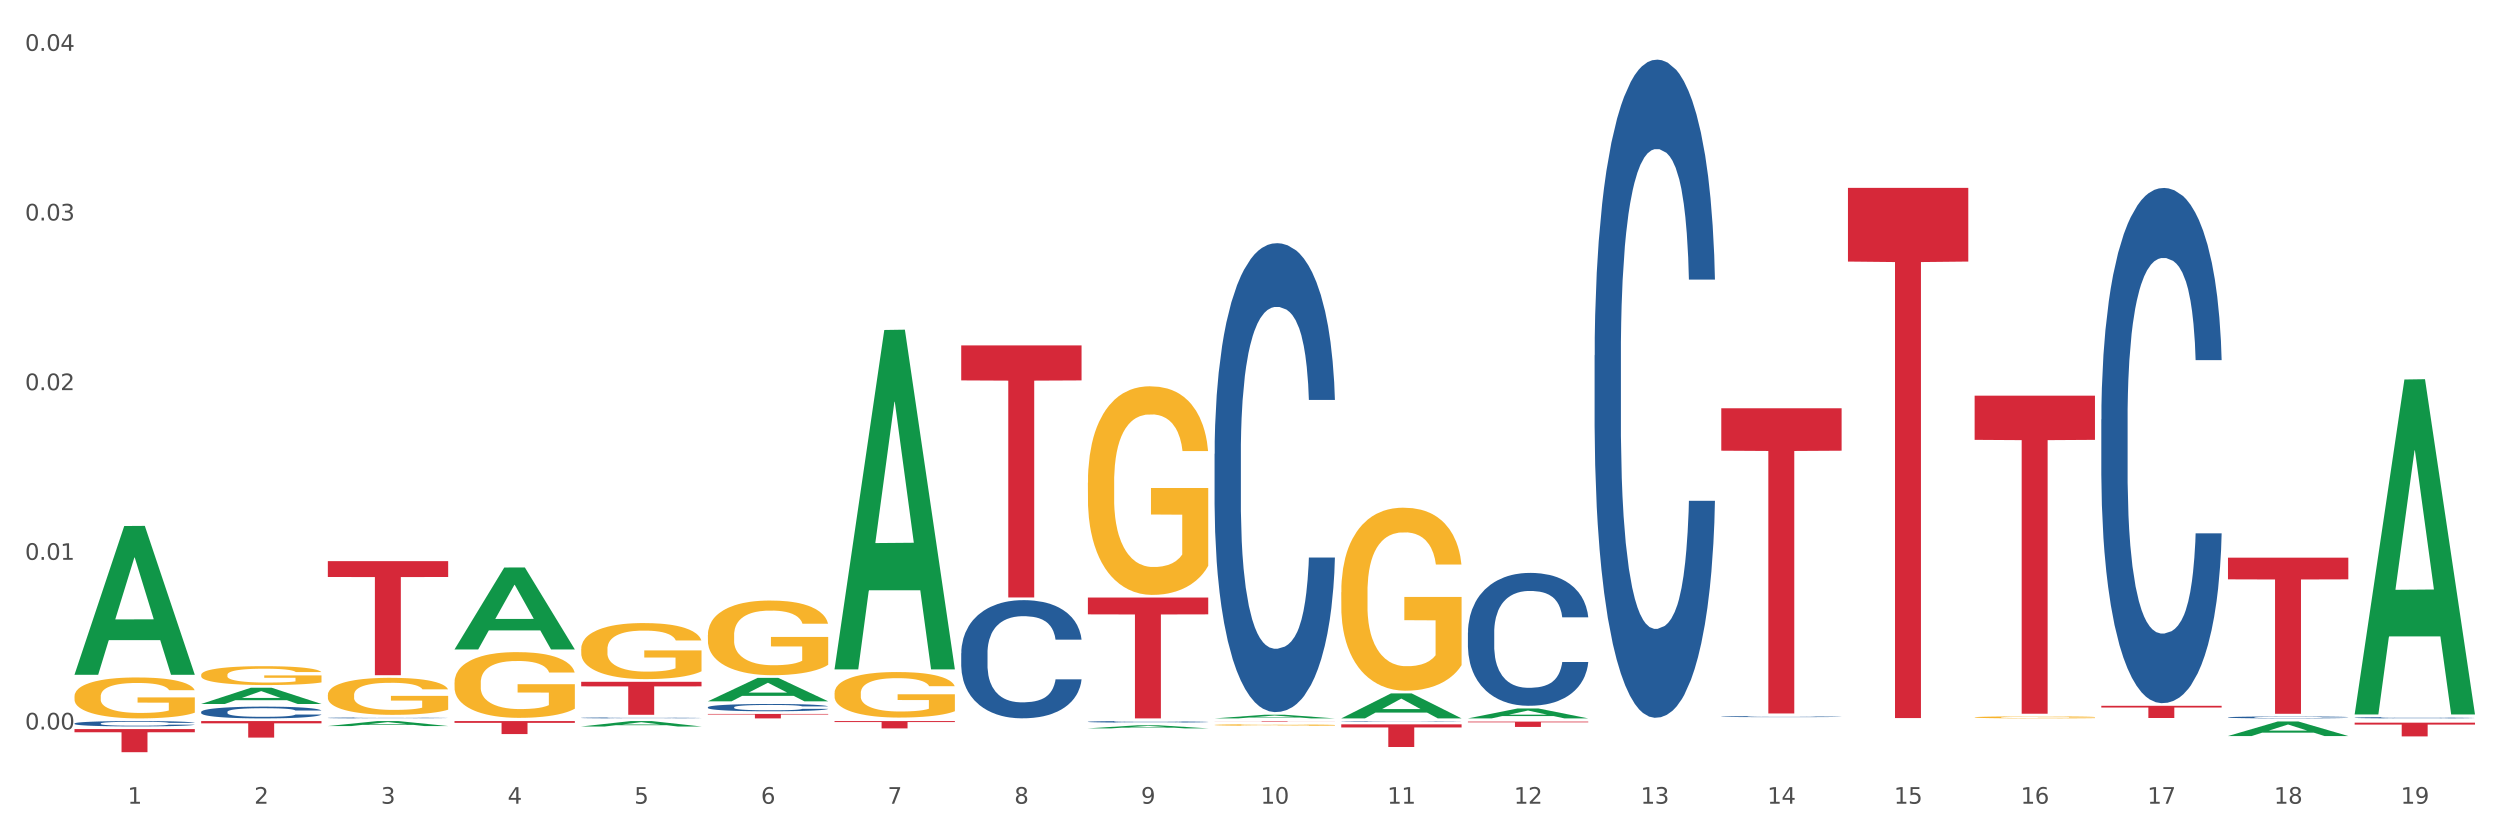 <?xml version="1.0" encoding="utf-8" standalone="no"?>
<!DOCTYPE svg PUBLIC "-//W3C//DTD SVG 1.1//EN"
  "http://www.w3.org/Graphics/SVG/1.1/DTD/svg11.dtd">
<svg xmlns:xlink="http://www.w3.org/1999/xlink" width="1080pt" height="360pt" viewBox="0 0 1080 360" xmlns="http://www.w3.org/2000/svg" version="1.1">
 <rect x="0" y="0" width="1080" height="360" fill="#333333" stroke="none"/>
 <defs>
  <style type="text/css">*{stroke-linejoin: round; stroke-linecap: butt}</style>
 </defs>
 <g id="figure_1">
  <g id="patch_1">
   <path d="M 0 360 
L 1080 360 
L 1080 0 
L 0 0 
z
" style="fill: #ffffff; stroke: #ffffff; stroke-linejoin: miter"/>
  </g>
  <g id="axes_1">
   <g id="matplotlib.axis_1">
    <g id="xtick_1">
     <g id="text_1">
      <!-- 1 -->
      <g style="fill: #4d4d4d" transform="translate(55.115 347.204) scale(0.096 -0.096)">
       <defs>
        <path id="DejaVuSans-31" d="M 794 531 
L 1825 531 
L 1825 4091 
L 703 3866 
L 703 4441 
L 1819 4666 
L 2450 4666 
L 2450 531 
L 3481 531 
L 3481 0 
L 794 0 
L 794 531 
z
" transform="scale(0.016)"/>
       </defs>
       <use xlink:href="#DejaVuSans-31"/>
      </g>
     </g>
    </g>
    <g id="xtick_2">
     <g id="text_2">
      <!-- 2 -->
      <g style="fill: #4d4d4d" transform="translate(109.839 347.204) scale(0.096 -0.096)">
       <defs>
        <path id="DejaVuSans-32" d="M 1228 531 
L 3431 531 
L 3431 0 
L 469 0 
L 469 531 
Q 828 903 1448 1529 
Q 2069 2156 2228 2338 
Q 2531 2678 2651 2914 
Q 2772 3150 2772 3378 
Q 2772 3750 2511 3984 
Q 2250 4219 1831 4219 
Q 1534 4219 1204 4116 
Q 875 4013 500 3803 
L 500 4441 
Q 881 4594 1212 4672 
Q 1544 4750 1819 4750 
Q 2544 4750 2975 4387 
Q 3406 4025 3406 3419 
Q 3406 3131 3298 2873 
Q 3191 2616 2906 2266 
Q 2828 2175 2409 1742 
Q 1991 1309 1228 531 
z
" transform="scale(0.016)"/>
       </defs>
       <use xlink:href="#DejaVuSans-32"/>
      </g>
     </g>
    </g>
    <g id="xtick_3">
     <g id="text_3">
      <!-- 3 -->
      <g style="fill: #4d4d4d" transform="translate(164.564 347.204) scale(0.096 -0.096)">
       <defs>
        <path id="DejaVuSans-33" d="M 2597 2516 
Q 3050 2419 3304 2112 
Q 3559 1806 3559 1356 
Q 3559 666 3084 287 
Q 2609 -91 1734 -91 
Q 1441 -91 1130 -33 
Q 819 25 488 141 
L 488 750 
Q 750 597 1062 519 
Q 1375 441 1716 441 
Q 2309 441 2620 675 
Q 2931 909 2931 1356 
Q 2931 1769 2642 2001 
Q 2353 2234 1838 2234 
L 1294 2234 
L 1294 2753 
L 1863 2753 
Q 2328 2753 2575 2939 
Q 2822 3125 2822 3475 
Q 2822 3834 2567 4026 
Q 2313 4219 1838 4219 
Q 1578 4219 1281 4162 
Q 984 4106 628 3988 
L 628 4550 
Q 988 4650 1302 4700 
Q 1616 4750 1894 4750 
Q 2613 4750 3031 4423 
Q 3450 4097 3450 3541 
Q 3450 3153 3228 2886 
Q 3006 2619 2597 2516 
z
" transform="scale(0.016)"/>
       </defs>
       <use xlink:href="#DejaVuSans-33"/>
      </g>
     </g>
    </g>
    <g id="xtick_4">
     <g id="text_4">
      <!-- 4 -->
      <g style="fill: #4d4d4d" transform="translate(219.288 347.204) scale(0.096 -0.096)">
       <defs>
        <path id="DejaVuSans-34" d="M 2419 4116 
L 825 1625 
L 2419 1625 
L 2419 4116 
z
M 2253 4666 
L 3047 4666 
L 3047 1625 
L 3713 1625 
L 3713 1100 
L 3047 1100 
L 3047 0 
L 2419 0 
L 2419 1100 
L 313 1100 
L 313 1709 
L 2253 4666 
z
" transform="scale(0.016)"/>
       </defs>
       <use xlink:href="#DejaVuSans-34"/>
      </g>
     </g>
    </g>
    <g id="xtick_5">
     <g id="text_5">
      <!-- 5 -->
      <g style="fill: #4d4d4d" transform="translate(274.012 347.204) scale(0.096 -0.096)">
       <defs>
        <path id="DejaVuSans-35" d="M 691 4666 
L 3169 4666 
L 3169 4134 
L 1269 4134 
L 1269 2991 
Q 1406 3038 1543 3061 
Q 1681 3084 1819 3084 
Q 2600 3084 3056 2656 
Q 3513 2228 3513 1497 
Q 3513 744 3044 326 
Q 2575 -91 1722 -91 
Q 1428 -91 1123 -41 
Q 819 9 494 109 
L 494 744 
Q 775 591 1075 516 
Q 1375 441 1709 441 
Q 2250 441 2565 725 
Q 2881 1009 2881 1497 
Q 2881 1984 2565 2268 
Q 2250 2553 1709 2553 
Q 1456 2553 1204 2497 
Q 953 2441 691 2322 
L 691 4666 
z
" transform="scale(0.016)"/>
       </defs>
       <use xlink:href="#DejaVuSans-35"/>
      </g>
     </g>
    </g>
    <g id="xtick_6">
     <g id="text_6">
      <!-- 6 -->
      <g style="fill: #4d4d4d" transform="translate(328.736 347.204) scale(0.096 -0.096)">
       <defs>
        <path id="DejaVuSans-36" d="M 2113 2584 
Q 1688 2584 1439 2293 
Q 1191 2003 1191 1497 
Q 1191 994 1439 701 
Q 1688 409 2113 409 
Q 2538 409 2786 701 
Q 3034 994 3034 1497 
Q 3034 2003 2786 2293 
Q 2538 2584 2113 2584 
z
M 3366 4563 
L 3366 3988 
Q 3128 4100 2886 4159 
Q 2644 4219 2406 4219 
Q 1781 4219 1451 3797 
Q 1122 3375 1075 2522 
Q 1259 2794 1537 2939 
Q 1816 3084 2150 3084 
Q 2853 3084 3261 2657 
Q 3669 2231 3669 1497 
Q 3669 778 3244 343 
Q 2819 -91 2113 -91 
Q 1303 -91 875 529 
Q 447 1150 447 2328 
Q 447 3434 972 4092 
Q 1497 4750 2381 4750 
Q 2619 4750 2861 4703 
Q 3103 4656 3366 4563 
z
" transform="scale(0.016)"/>
       </defs>
       <use xlink:href="#DejaVuSans-36"/>
      </g>
     </g>
    </g>
    <g id="xtick_7">
     <g id="text_7">
      <!-- 7 -->
      <g style="fill: #4d4d4d" transform="translate(383.461 347.204) scale(0.096 -0.096)">
       <defs>
        <path id="DejaVuSans-37" d="M 525 4666 
L 3525 4666 
L 3525 4397 
L 1831 0 
L 1172 0 
L 2766 4134 
L 525 4134 
L 525 4666 
z
" transform="scale(0.016)"/>
       </defs>
       <use xlink:href="#DejaVuSans-37"/>
      </g>
     </g>
    </g>
    <g id="xtick_8">
     <g id="text_8">
      <!-- 8 -->
      <g style="fill: #4d4d4d" transform="translate(438.185 347.204) scale(0.096 -0.096)">
       <defs>
        <path id="DejaVuSans-38" d="M 2034 2216 
Q 1584 2216 1326 1975 
Q 1069 1734 1069 1313 
Q 1069 891 1326 650 
Q 1584 409 2034 409 
Q 2484 409 2743 651 
Q 3003 894 3003 1313 
Q 3003 1734 2745 1975 
Q 2488 2216 2034 2216 
z
M 1403 2484 
Q 997 2584 770 2862 
Q 544 3141 544 3541 
Q 544 4100 942 4425 
Q 1341 4750 2034 4750 
Q 2731 4750 3128 4425 
Q 3525 4100 3525 3541 
Q 3525 3141 3298 2862 
Q 3072 2584 2669 2484 
Q 3125 2378 3379 2068 
Q 3634 1759 3634 1313 
Q 3634 634 3220 271 
Q 2806 -91 2034 -91 
Q 1263 -91 848 271 
Q 434 634 434 1313 
Q 434 1759 690 2068 
Q 947 2378 1403 2484 
z
M 1172 3481 
Q 1172 3119 1398 2916 
Q 1625 2713 2034 2713 
Q 2441 2713 2670 2916 
Q 2900 3119 2900 3481 
Q 2900 3844 2670 4047 
Q 2441 4250 2034 4250 
Q 1625 4250 1398 4047 
Q 1172 3844 1172 3481 
z
" transform="scale(0.016)"/>
       </defs>
       <use xlink:href="#DejaVuSans-38"/>
      </g>
     </g>
    </g>
    <g id="xtick_9">
     <g id="text_9">
      <!-- 9 -->
      <g style="fill: #4d4d4d" transform="translate(492.909 347.204) scale(0.096 -0.096)">
       <defs>
        <path id="DejaVuSans-39" d="M 703 97 
L 703 672 
Q 941 559 1184 500 
Q 1428 441 1663 441 
Q 2288 441 2617 861 
Q 2947 1281 2994 2138 
Q 2813 1869 2534 1725 
Q 2256 1581 1919 1581 
Q 1219 1581 811 2004 
Q 403 2428 403 3163 
Q 403 3881 828 4315 
Q 1253 4750 1959 4750 
Q 2769 4750 3195 4129 
Q 3622 3509 3622 2328 
Q 3622 1225 3098 567 
Q 2575 -91 1691 -91 
Q 1453 -91 1209 -44 
Q 966 3 703 97 
z
M 1959 2075 
Q 2384 2075 2632 2365 
Q 2881 2656 2881 3163 
Q 2881 3666 2632 3958 
Q 2384 4250 1959 4250 
Q 1534 4250 1286 3958 
Q 1038 3666 1038 3163 
Q 1038 2656 1286 2365 
Q 1534 2075 1959 2075 
z
" transform="scale(0.016)"/>
       </defs>
       <use xlink:href="#DejaVuSans-39"/>
      </g>
     </g>
    </g>
    <g id="xtick_10">
     <g id="text_10">
      <!-- 10 -->
      <g style="fill: #4d4d4d" transform="translate(544.58 347.204) scale(0.096 -0.096)">
       <defs>
        <path id="DejaVuSans-30" d="M 2034 4250 
Q 1547 4250 1301 3770 
Q 1056 3291 1056 2328 
Q 1056 1369 1301 889 
Q 1547 409 2034 409 
Q 2525 409 2770 889 
Q 3016 1369 3016 2328 
Q 3016 3291 2770 3770 
Q 2525 4250 2034 4250 
z
M 2034 4750 
Q 2819 4750 3233 4129 
Q 3647 3509 3647 2328 
Q 3647 1150 3233 529 
Q 2819 -91 2034 -91 
Q 1250 -91 836 529 
Q 422 1150 422 2328 
Q 422 3509 836 4129 
Q 1250 4750 2034 4750 
z
" transform="scale(0.016)"/>
       </defs>
       <use xlink:href="#DejaVuSans-31"/>
       <use xlink:href="#DejaVuSans-30" transform="translate(63.623 0)"/>
      </g>
     </g>
    </g>
    <g id="xtick_11">
     <g id="text_11">
      <!-- 11 -->
      <g style="fill: #4d4d4d" transform="translate(599.304 347.204) scale(0.096 -0.096)">
       <use xlink:href="#DejaVuSans-31"/>
       <use xlink:href="#DejaVuSans-31" transform="translate(63.623 0)"/>
      </g>
     </g>
    </g>
    <g id="xtick_12">
     <g id="text_12">
      <!-- 12 -->
      <g style="fill: #4d4d4d" transform="translate(654.028 347.204) scale(0.096 -0.096)">
       <use xlink:href="#DejaVuSans-31"/>
       <use xlink:href="#DejaVuSans-32" transform="translate(63.623 0)"/>
      </g>
     </g>
    </g>
    <g id="xtick_13">
     <g id="text_13">
      <!-- 13 -->
      <g style="fill: #4d4d4d" transform="translate(708.752 347.204) scale(0.096 -0.096)">
       <use xlink:href="#DejaVuSans-31"/>
       <use xlink:href="#DejaVuSans-33" transform="translate(63.623 0)"/>
      </g>
     </g>
    </g>
    <g id="xtick_14">
     <g id="text_14">
      <!-- 14 -->
      <g style="fill: #4d4d4d" transform="translate(763.477 347.204) scale(0.096 -0.096)">
       <use xlink:href="#DejaVuSans-31"/>
       <use xlink:href="#DejaVuSans-34" transform="translate(63.623 0)"/>
      </g>
     </g>
    </g>
    <g id="xtick_15">
     <g id="text_15">
      <!-- 15 -->
      <g style="fill: #4d4d4d" transform="translate(818.201 347.204) scale(0.096 -0.096)">
       <use xlink:href="#DejaVuSans-31"/>
       <use xlink:href="#DejaVuSans-35" transform="translate(63.623 0)"/>
      </g>
     </g>
    </g>
    <g id="xtick_16">
     <g id="text_16">
      <!-- 16 -->
      <g style="fill: #4d4d4d" transform="translate(872.925 347.204) scale(0.096 -0.096)">
       <use xlink:href="#DejaVuSans-31"/>
       <use xlink:href="#DejaVuSans-36" transform="translate(63.623 0)"/>
      </g>
     </g>
    </g>
    <g id="xtick_17">
     <g id="text_17">
      <!-- 17 -->
      <g style="fill: #4d4d4d" transform="translate(927.649 347.204) scale(0.096 -0.096)">
       <use xlink:href="#DejaVuSans-31"/>
       <use xlink:href="#DejaVuSans-37" transform="translate(63.623 0)"/>
      </g>
     </g>
    </g>
    <g id="xtick_18">
     <g id="text_18">
      <!-- 18 -->
      <g style="fill: #4d4d4d" transform="translate(982.374 347.204) scale(0.096 -0.096)">
       <use xlink:href="#DejaVuSans-31"/>
       <use xlink:href="#DejaVuSans-38" transform="translate(63.623 0)"/>
      </g>
     </g>
    </g>
    <g id="xtick_19">
     <g id="text_19">
      <!-- 19 -->
      <g style="fill: #4d4d4d" transform="translate(1037.098 347.204) scale(0.096 -0.096)">
       <use xlink:href="#DejaVuSans-31"/>
       <use xlink:href="#DejaVuSans-39" transform="translate(63.623 0)"/>
      </g>
     </g>
    </g>
    <g id="xtick_20"/>
    <g id="xtick_21"/>
    <g id="xtick_22"/>
    <g id="xtick_23"/>
    <g id="xtick_24"/>
    <g id="xtick_25"/>
    <g id="xtick_26"/>
    <g id="xtick_27"/>
    <g id="xtick_28"/>
    <g id="xtick_29"/>
    <g id="xtick_30"/>
    <g id="xtick_31"/>
    <g id="xtick_32"/>
    <g id="xtick_33"/>
    <g id="xtick_34"/>
    <g id="xtick_35"/>
    <g id="xtick_36"/>
    <g id="xtick_37"/>
   </g>
   <g id="matplotlib.axis_2">
    <g id="ytick_1">
     <g id="text_20">
      <!-- 0.00 -->
      <g style="fill: #4d4d4d" transform="translate(10.8 315.139) scale(0.096 -0.096)">
       <defs>
        <path id="DejaVuSans-2e" d="M 684 794 
L 1344 794 
L 1344 0 
L 684 0 
L 684 794 
z
" transform="scale(0.016)"/>
       </defs>
       <use xlink:href="#DejaVuSans-30"/>
       <use xlink:href="#DejaVuSans-2e" transform="translate(63.623 0)"/>
       <use xlink:href="#DejaVuSans-30" transform="translate(95.41 0)"/>
       <use xlink:href="#DejaVuSans-30" transform="translate(159.033 0)"/>
      </g>
     </g>
    </g>
    <g id="ytick_2">
     <g id="text_21">
      <!-- 0.01 -->
      <g style="fill: #4d4d4d" transform="translate(10.8 241.844) scale(0.096 -0.096)">
       <use xlink:href="#DejaVuSans-30"/>
       <use xlink:href="#DejaVuSans-2e" transform="translate(63.623 0)"/>
       <use xlink:href="#DejaVuSans-30" transform="translate(95.41 0)"/>
       <use xlink:href="#DejaVuSans-31" transform="translate(159.033 0)"/>
      </g>
     </g>
    </g>
    <g id="ytick_3">
     <g id="text_22">
      <!-- 0.02 -->
      <g style="fill: #4d4d4d" transform="translate(10.8 168.549) scale(0.096 -0.096)">
       <use xlink:href="#DejaVuSans-30"/>
       <use xlink:href="#DejaVuSans-2e" transform="translate(63.623 0)"/>
       <use xlink:href="#DejaVuSans-30" transform="translate(95.41 0)"/>
       <use xlink:href="#DejaVuSans-32" transform="translate(159.033 0)"/>
      </g>
     </g>
    </g>
    <g id="ytick_4">
     <g id="text_23">
      <!-- 0.03 -->
      <g style="fill: #4d4d4d" transform="translate(10.8 95.254) scale(0.096 -0.096)">
       <use xlink:href="#DejaVuSans-30"/>
       <use xlink:href="#DejaVuSans-2e" transform="translate(63.623 0)"/>
       <use xlink:href="#DejaVuSans-30" transform="translate(95.41 0)"/>
       <use xlink:href="#DejaVuSans-33" transform="translate(159.033 0)"/>
      </g>
     </g>
    </g>
    <g id="ytick_5">
     <g id="text_24">
      <!-- 0.04 -->
      <g style="fill: #4d4d4d" transform="translate(10.8 21.959) scale(0.096 -0.096)">
       <use xlink:href="#DejaVuSans-30"/>
       <use xlink:href="#DejaVuSans-2e" transform="translate(63.623 0)"/>
       <use xlink:href="#DejaVuSans-30" transform="translate(95.41 0)"/>
       <use xlink:href="#DejaVuSans-34" transform="translate(159.033 0)"/>
      </g>
     </g>
    </g>
    <g id="ytick_6"/>
    <g id="ytick_7"/>
    <g id="ytick_8"/>
    <g id="ytick_9"/>
   </g>
   <g id="PolyCollection_1">
    <path d="M 32.175 291.399 
L 32.229 291.339 
L 53.667 227.24 
L 62.564 227.179 
L 84.163 291.52 
L 73.873 291.52 
L 69.21 276.537 
L 47.075 276.537 
L 46.914 276.779 
L 42.412 291.52 
L 32.175 291.52 
L 32.175 291.399 
L 49.862 267.596 
L 66.423 267.536 
L 58.223 240.893 
L 58.115 240.772 
L 58.008 240.954 
L 49.808 267.536 
L 49.862 267.596 
L 32.175 291.399 
z
" clip-path="url(#p5c18c59078)" style="fill: #109648"/>
    <path d="M 798.315 81.169 
L 850.303 81.169 
L 850.303 112.996 
L 829.853 113.211 
L 829.853 310.198 
L 818.642 310.198 
L 818.642 113.211 
L 798.315 112.996 
L 798.315 81.384 
L 798.315 81.169 
z
" clip-path="url(#p5c18c59078)" style="fill: #d62839"/>
    <path d="M 853.039 170.917 
L 905.027 170.917 
L 905.027 190.014 
L 884.577 190.143 
L 884.577 308.336 
L 873.366 308.336 
L 873.366 190.143 
L 853.039 190.014 
L 853.039 171.046 
L 853.039 170.917 
z
" clip-path="url(#p5c18c59078)" style="fill: #d62839"/>
    <path d="M 907.763 304.917 
L 959.751 304.917 
L 959.751 305.646 
L 939.301 305.651 
L 939.301 310.162 
L 928.09 310.162 
L 928.09 305.651 
L 907.763 305.646 
L 907.763 304.922 
L 907.763 304.917 
z
" clip-path="url(#p5c18c59078)" style="fill: #d62839"/>
    <path d="M 962.488 240.899 
L 1014.476 240.899 
L 1014.476 250.276 
L 994.025 250.339 
L 994.025 308.375 
L 982.815 308.375 
L 982.815 250.339 
L 962.488 250.276 
L 962.488 240.962 
L 962.488 240.899 
z
" clip-path="url(#p5c18c59078)" style="fill: #d62839"/>
    <path d="M 1017.212 312.191 
L 1069.2 312.191 
L 1069.2 313.014 
L 1048.75 313.02 
L 1048.75 318.117 
L 1037.539 318.117 
L 1037.539 313.02 
L 1017.212 313.014 
L 1017.212 312.196 
L 1017.212 312.191 
z
" clip-path="url(#p5c18c59078)" style="fill: #d62839"/>
    <path d="M 1017.212 310.048 
L 1017.273 310.047 
L 1017.273 310.033 
L 1017.458 310.014 
L 1018.134 309.979 
L 1018.994 309.953 
L 1020.469 309.922 
L 1021.268 309.909 
L 1022.312 309.895 
L 1024.463 309.871 
L 1026.921 309.851 
L 1028.642 309.84 
L 1029.932 309.833 
L 1032.821 309.821 
L 1034.48 309.815 
L 1036.2 309.811 
L 1037.675 309.808 
L 1040.133 309.804 
L 1042.1 309.803 
L 1044.374 309.802 
L 1046.279 309.803 
L 1048.798 309.805 
L 1052.485 309.811 
L 1053.899 309.814 
L 1055.804 309.82 
L 1057.77 309.828 
L 1059.368 309.836 
L 1061.211 309.848 
L 1063.116 309.863 
L 1064.96 309.882 
L 1066.25 309.899 
L 1067.295 309.917 
L 1068.217 309.94 
L 1068.893 309.964 
L 1069.2 309.985 
L 1057.954 309.985 
L 1057.647 309.966 
L 1057.033 309.946 
L 1056.418 309.933 
L 1055.742 309.922 
L 1054.697 309.909 
L 1053.776 309.901 
L 1052.239 309.892 
L 1050.826 309.886 
L 1049.658 309.883 
L 1048.245 309.88 
L 1045.234 309.877 
L 1043.083 309.877 
L 1041.731 309.878 
L 1040.072 309.88 
L 1038.659 309.884 
L 1036.999 309.89 
L 1035.709 309.896 
L 1034.418 309.904 
L 1033.681 309.91 
L 1032.575 309.921 
L 1031.837 309.93 
L 1030.854 309.946 
L 1030.301 309.957 
L 1029.318 309.985 
L 1028.888 310.006 
L 1028.703 310.021 
L 1028.58 310.037 
L 1028.58 310.115 
L 1028.949 310.15 
L 1029.256 310.165 
L 1029.748 310.182 
L 1030.67 310.204 
L 1032.022 310.225 
L 1033.435 310.241 
L 1034.603 310.25 
L 1035.709 310.257 
L 1036.815 310.263 
L 1038.167 310.268 
L 1039.273 310.271 
L 1040.932 310.274 
L 1042.899 310.275 
L 1044.435 310.275 
L 1047.569 310.273 
L 1048.982 310.27 
L 1050.334 310.267 
L 1051.809 310.261 
L 1052.977 310.255 
L 1053.653 310.251 
L 1054.759 310.241 
L 1055.619 310.231 
L 1056.357 310.22 
L 1056.848 310.21 
L 1057.401 310.195 
L 1057.831 310.178 
L 1057.954 310.169 
L 1069.2 310.169 
L 1068.954 310.187 
L 1068.524 310.204 
L 1067.664 310.228 
L 1066.988 310.241 
L 1065.943 310.258 
L 1064.837 310.272 
L 1063.301 310.287 
L 1061.887 310.299 
L 1060.412 310.309 
L 1058.815 310.318 
L 1055.926 310.33 
L 1054.882 310.334 
L 1052.67 310.34 
L 1050.949 310.343 
L 1048.429 310.347 
L 1045.848 310.349 
L 1043.145 310.349 
L 1040.748 310.348 
L 1038.105 310.345 
L 1036.446 310.342 
L 1034.603 310.338 
L 1032.452 310.331 
L 1030.424 310.322 
L 1028.519 310.312 
L 1026.737 310.301 
L 1025.078 310.288 
L 1022.927 310.266 
L 1021.329 310.245 
L 1020.162 310.226 
L 1019.363 310.209 
L 1018.564 310.188 
L 1018.134 310.174 
L 1017.458 310.139 
L 1017.212 310.106 
L 1017.212 310.048 
z
" clip-path="url(#p5c18c59078)" style="fill: #255c99"/>
    <path d="M 962.488 309.891 
L 962.549 309.891 
L 962.549 309.869 
L 962.733 309.84 
L 963.409 309.787 
L 964.27 309.747 
L 965.745 309.7 
L 966.543 309.68 
L 967.588 309.658 
L 969.739 309.623 
L 972.197 309.592 
L 973.918 309.576 
L 975.208 309.565 
L 978.096 309.546 
L 979.756 309.538 
L 981.476 309.531 
L 982.951 309.526 
L 985.409 309.521 
L 987.376 309.519 
L 989.649 309.518 
L 991.554 309.519 
L 994.074 309.522 
L 997.761 309.531 
L 999.174 309.536 
L 1001.079 309.545 
L 1003.046 309.557 
L 1004.643 309.569 
L 1006.487 309.587 
L 1008.392 309.61 
L 1010.236 309.639 
L 1011.526 309.665 
L 1012.571 309.693 
L 1013.492 309.727 
L 1014.168 309.765 
L 1014.476 309.796 
L 1003.23 309.796 
L 1002.923 309.768 
L 1002.308 309.737 
L 1001.694 309.717 
L 1001.018 309.7 
L 999.973 309.681 
L 999.051 309.669 
L 997.515 309.654 
L 996.102 309.645 
L 994.934 309.64 
L 993.521 309.635 
L 990.51 309.631 
L 988.359 309.631 
L 987.007 309.632 
L 985.348 309.636 
L 983.934 309.642 
L 982.275 309.651 
L 980.985 309.661 
L 979.694 309.673 
L 978.957 309.683 
L 977.851 309.699 
L 977.113 309.713 
L 976.13 309.736 
L 975.577 309.753 
L 974.594 309.796 
L 974.163 309.828 
L 973.979 309.85 
L 973.856 309.875 
L 973.856 309.993 
L 974.225 310.046 
L 974.532 310.069 
L 975.024 310.095 
L 975.946 310.128 
L 977.298 310.161 
L 978.711 310.184 
L 979.878 310.199 
L 980.985 310.209 
L 982.091 310.218 
L 983.443 310.225 
L 984.549 310.23 
L 986.208 310.234 
L 988.174 310.237 
L 989.711 310.237 
L 992.845 310.233 
L 994.258 310.229 
L 995.61 310.224 
L 997.085 310.215 
L 998.253 310.206 
L 998.928 310.199 
L 1000.035 310.185 
L 1000.895 310.17 
L 1001.632 310.152 
L 1002.124 310.137 
L 1002.677 310.114 
L 1003.107 310.089 
L 1003.23 310.075 
L 1014.476 310.075 
L 1014.23 310.102 
L 1013.8 310.129 
L 1012.939 310.165 
L 1012.263 310.185 
L 1011.219 310.21 
L 1010.113 310.231 
L 1008.576 310.255 
L 1007.163 310.272 
L 1005.688 310.288 
L 1004.09 310.301 
L 1001.202 310.32 
L 1000.158 310.325 
L 997.945 310.335 
L 996.225 310.34 
L 993.705 310.345 
L 991.124 310.348 
L 988.42 310.349 
L 986.024 310.348 
L 983.381 310.343 
L 981.722 310.338 
L 979.878 310.332 
L 977.728 310.321 
L 975.7 310.308 
L 973.795 310.293 
L 972.013 310.275 
L 970.353 310.256 
L 968.203 310.223 
L 966.605 310.191 
L 965.437 310.162 
L 964.638 310.136 
L 963.84 310.105 
L 963.409 310.083 
L 962.733 310.029 
L 962.488 309.98 
L 962.488 309.891 
z
" clip-path="url(#p5c18c59078)" style="fill: #255c99"/>
    <path d="M 907.763 181.203 
L 907.825 180.999 
L 907.825 175.308 
L 908.009 167.583 
L 908.685 153.355 
L 909.545 142.581 
L 911.02 129.978 
L 911.819 124.693 
L 912.864 118.799 
L 915.015 109.245 
L 917.473 101.114 
L 919.193 96.642 
L 920.484 93.796 
L 923.372 88.715 
L 925.031 86.479 
L 926.752 84.649 
L 928.227 83.43 
L 930.685 82.007 
L 932.651 81.397 
L 934.925 81.194 
L 936.83 81.397 
L 939.35 82.21 
L 943.037 84.649 
L 944.45 86.072 
L 946.355 88.511 
L 948.321 91.764 
L 949.919 95.016 
L 951.763 99.691 
L 953.668 105.789 
L 955.511 113.514 
L 956.802 120.628 
L 957.846 128.149 
L 958.768 137.296 
L 959.444 147.256 
L 959.751 155.59 
L 948.506 155.59 
L 948.199 148.069 
L 947.584 139.939 
L 946.97 134.45 
L 946.294 129.978 
L 945.249 124.897 
L 944.327 121.644 
L 942.791 117.782 
L 941.377 115.343 
L 940.21 113.92 
L 938.796 112.7 
L 935.785 111.481 
L 933.635 111.481 
L 932.283 111.887 
L 930.623 112.904 
L 929.21 114.327 
L 927.551 116.766 
L 926.26 119.408 
L 924.97 122.864 
L 924.232 125.303 
L 923.126 129.775 
L 922.389 133.434 
L 921.406 139.735 
L 920.853 144.207 
L 919.869 155.794 
L 919.439 164.331 
L 919.255 170.226 
L 919.132 176.731 
L 919.132 208.441 
L 919.501 222.67 
L 919.808 228.768 
L 920.3 235.679 
L 921.221 244.623 
L 922.573 253.363 
L 923.987 259.665 
L 925.154 263.527 
L 926.26 266.373 
L 927.366 268.609 
L 928.718 270.641 
L 929.825 271.861 
L 931.484 273.081 
L 933.45 273.69 
L 934.986 273.69 
L 938.12 272.674 
L 939.534 271.658 
L 940.886 270.235 
L 942.361 267.999 
L 943.528 265.56 
L 944.204 263.73 
L 945.31 259.868 
L 946.171 255.803 
L 946.908 251.127 
L 947.4 247.062 
L 947.953 240.964 
L 948.383 234.053 
L 948.506 230.394 
L 959.751 230.394 
L 959.506 237.712 
L 959.075 244.826 
L 958.215 254.38 
L 957.539 259.868 
L 956.495 266.576 
L 955.388 272.268 
L 953.852 278.569 
L 952.439 283.244 
L 950.964 287.31 
L 949.366 290.968 
L 946.478 296.05 
L 945.433 297.473 
L 943.221 299.912 
L 941.5 301.335 
L 938.981 302.758 
L 936.4 303.571 
L 933.696 303.774 
L 931.299 303.368 
L 928.657 302.148 
L 926.998 300.929 
L 925.154 299.099 
L 923.003 296.253 
L 920.975 292.798 
L 919.07 288.732 
L 917.288 284.057 
L 915.629 278.772 
L 913.478 270.032 
L 911.881 261.494 
L 910.713 253.567 
L 909.914 246.859 
L 909.115 238.321 
L 908.685 232.427 
L 908.009 218.198 
L 907.763 204.985 
L 907.763 181.203 
z
" clip-path="url(#p5c18c59078)" style="fill: #255c99"/>
    <path d="M 743.591 176.375 
L 795.579 176.375 
L 795.579 194.699 
L 775.128 194.823 
L 775.128 308.23 
L 763.918 308.23 
L 763.918 194.823 
L 743.591 194.699 
L 743.591 176.499 
L 743.591 176.375 
z
" clip-path="url(#p5c18c59078)" style="fill: #d62839"/>
    <path d="M 743.591 309.57 
L 743.652 309.569 
L 743.652 309.558 
L 743.836 309.543 
L 744.512 309.515 
L 745.373 309.494 
L 746.848 309.469 
L 747.646 309.459 
L 748.691 309.447 
L 750.842 309.428 
L 753.3 309.412 
L 755.021 309.404 
L 756.311 309.398 
L 759.199 309.388 
L 760.858 309.384 
L 762.579 309.38 
L 764.054 309.378 
L 766.512 309.375 
L 768.478 309.374 
L 770.752 309.373 
L 772.657 309.374 
L 775.177 309.375 
L 778.864 309.38 
L 780.277 309.383 
L 782.182 309.388 
L 784.149 309.394 
L 785.746 309.4 
L 787.59 309.41 
L 789.495 309.422 
L 791.338 309.437 
L 792.629 309.451 
L 793.674 309.466 
L 794.595 309.484 
L 795.271 309.503 
L 795.579 309.519 
L 784.333 309.519 
L 784.026 309.505 
L 783.411 309.489 
L 782.797 309.478 
L 782.121 309.469 
L 781.076 309.459 
L 780.154 309.453 
L 778.618 309.445 
L 777.205 309.44 
L 776.037 309.438 
L 774.624 309.435 
L 771.613 309.433 
L 769.462 309.433 
L 768.11 309.434 
L 766.451 309.436 
L 765.037 309.438 
L 763.378 309.443 
L 762.088 309.448 
L 760.797 309.455 
L 760.06 309.46 
L 758.953 309.469 
L 758.216 309.476 
L 757.233 309.488 
L 756.68 309.497 
L 755.697 309.52 
L 755.266 309.537 
L 755.082 309.548 
L 754.959 309.561 
L 754.959 309.623 
L 755.328 309.651 
L 755.635 309.663 
L 756.127 309.677 
L 757.048 309.694 
L 758.4 309.712 
L 759.814 309.724 
L 760.981 309.732 
L 762.088 309.737 
L 763.194 309.742 
L 764.546 309.746 
L 765.652 309.748 
L 767.311 309.75 
L 769.277 309.752 
L 770.814 309.752 
L 773.948 309.75 
L 775.361 309.748 
L 776.713 309.745 
L 778.188 309.74 
L 779.355 309.736 
L 780.031 309.732 
L 781.138 309.724 
L 781.998 309.716 
L 782.735 309.707 
L 783.227 309.699 
L 783.78 309.687 
L 784.21 309.674 
L 784.333 309.667 
L 795.579 309.667 
L 795.333 309.681 
L 794.903 309.695 
L 794.042 309.714 
L 793.366 309.724 
L 792.322 309.738 
L 791.216 309.749 
L 789.679 309.761 
L 788.266 309.77 
L 786.791 309.778 
L 785.193 309.786 
L 782.305 309.796 
L 781.26 309.798 
L 779.048 309.803 
L 777.327 309.806 
L 774.808 309.809 
L 772.227 309.81 
L 769.523 309.811 
L 767.127 309.81 
L 764.484 309.808 
L 762.825 309.805 
L 760.981 309.802 
L 758.831 309.796 
L 756.803 309.789 
L 754.898 309.781 
L 753.116 309.772 
L 751.456 309.762 
L 749.306 309.744 
L 747.708 309.728 
L 746.54 309.712 
L 745.741 309.699 
L 744.943 309.682 
L 744.512 309.671 
L 743.836 309.643 
L 743.591 309.617 
L 743.591 309.57 
z
" clip-path="url(#p5c18c59078)" style="fill: #255c99"/>
    <path d="M 634.142 273.285 
L 634.203 273.232 
L 634.203 271.764 
L 634.388 269.772 
L 635.064 266.101 
L 635.924 263.322 
L 637.399 260.071 
L 638.198 258.708 
L 639.243 257.187 
L 641.393 254.723 
L 643.851 252.625 
L 645.572 251.472 
L 646.863 250.738 
L 649.751 249.427 
L 651.41 248.85 
L 653.131 248.378 
L 654.605 248.064 
L 657.063 247.696 
L 659.03 247.539 
L 661.304 247.487 
L 663.209 247.539 
L 665.728 247.749 
L 669.415 248.378 
L 670.829 248.745 
L 672.734 249.374 
L 674.7 250.213 
L 676.298 251.052 
L 678.141 252.258 
L 680.046 253.831 
L 681.89 255.824 
L 683.18 257.659 
L 684.225 259.599 
L 685.147 261.959 
L 685.823 264.528 
L 686.13 266.678 
L 674.884 266.678 
L 674.577 264.738 
L 673.963 262.641 
L 673.348 261.225 
L 672.672 260.071 
L 671.628 258.76 
L 670.706 257.921 
L 669.169 256.925 
L 667.756 256.296 
L 666.588 255.929 
L 665.175 255.614 
L 662.164 255.3 
L 660.013 255.3 
L 658.661 255.404 
L 657.002 255.667 
L 655.589 256.034 
L 653.929 256.663 
L 652.639 257.345 
L 651.348 258.236 
L 650.611 258.865 
L 649.505 260.019 
L 648.768 260.963 
L 647.784 262.588 
L 647.231 263.742 
L 646.248 266.73 
L 645.818 268.933 
L 645.633 270.453 
L 645.511 272.131 
L 645.511 280.311 
L 645.879 283.982 
L 646.187 285.555 
L 646.678 287.337 
L 647.6 289.645 
L 648.952 291.899 
L 650.365 293.525 
L 651.533 294.521 
L 652.639 295.255 
L 653.745 295.832 
L 655.097 296.356 
L 656.203 296.671 
L 657.862 296.986 
L 659.829 297.143 
L 661.365 297.143 
L 664.499 296.881 
L 665.913 296.619 
L 667.264 296.251 
L 668.739 295.675 
L 669.907 295.045 
L 670.583 294.574 
L 671.689 293.577 
L 672.549 292.529 
L 673.287 291.323 
L 673.778 290.274 
L 674.331 288.701 
L 674.762 286.918 
L 674.884 285.974 
L 686.13 285.974 
L 685.884 287.862 
L 685.454 289.697 
L 684.594 292.162 
L 683.918 293.577 
L 682.873 295.308 
L 681.767 296.776 
L 680.231 298.401 
L 678.817 299.607 
L 677.342 300.656 
L 675.745 301.6 
L 672.857 302.911 
L 671.812 303.278 
L 669.6 303.907 
L 667.879 304.274 
L 665.359 304.641 
L 662.778 304.851 
L 660.075 304.903 
L 657.678 304.798 
L 655.036 304.484 
L 653.376 304.169 
L 651.533 303.697 
L 649.382 302.963 
L 647.354 302.072 
L 645.449 301.023 
L 643.667 299.817 
L 642.008 298.454 
L 639.857 296.199 
L 638.259 293.997 
L 637.092 291.952 
L 636.293 290.221 
L 635.494 288.019 
L 635.064 286.499 
L 634.388 282.828 
L 634.142 279.42 
L 634.142 273.285 
z
" clip-path="url(#p5c18c59078)" style="fill: #255c99"/>
    <path d="M 579.418 311.613 
L 579.479 311.612 
L 579.479 311.606 
L 579.664 311.596 
L 580.34 311.579 
L 581.2 311.566 
L 582.675 311.551 
L 583.474 311.544 
L 584.518 311.537 
L 586.669 311.526 
L 589.127 311.516 
L 590.848 311.511 
L 592.138 311.507 
L 595.026 311.501 
L 596.686 311.498 
L 598.406 311.496 
L 599.881 311.495 
L 602.339 311.493 
L 604.306 311.492 
L 606.579 311.492 
L 608.484 311.492 
L 611.004 311.493 
L 614.691 311.496 
L 616.104 311.498 
L 618.009 311.501 
L 619.976 311.505 
L 621.574 311.509 
L 623.417 311.514 
L 625.322 311.522 
L 627.166 311.531 
L 628.456 311.54 
L 629.501 311.549 
L 630.423 311.56 
L 631.099 311.572 
L 631.406 311.582 
L 620.16 311.582 
L 619.853 311.573 
L 619.238 311.563 
L 618.624 311.556 
L 617.948 311.551 
L 616.903 311.545 
L 615.981 311.541 
L 614.445 311.536 
L 613.032 311.533 
L 611.864 311.531 
L 610.451 311.53 
L 607.44 311.528 
L 605.289 311.528 
L 603.937 311.529 
L 602.278 311.53 
L 600.864 311.532 
L 599.205 311.535 
L 597.915 311.538 
L 596.624 311.542 
L 595.887 311.545 
L 594.781 311.551 
L 594.043 311.555 
L 593.06 311.563 
L 592.507 311.568 
L 591.524 311.582 
L 591.094 311.592 
L 590.909 311.599 
L 590.786 311.607 
L 590.786 311.646 
L 591.155 311.663 
L 591.462 311.67 
L 591.954 311.678 
L 592.876 311.689 
L 594.228 311.7 
L 595.641 311.707 
L 596.809 311.712 
L 597.915 311.715 
L 599.021 311.718 
L 600.373 311.721 
L 601.479 311.722 
L 603.138 311.724 
L 605.105 311.724 
L 606.641 311.724 
L 609.775 311.723 
L 611.188 311.722 
L 612.54 311.72 
L 614.015 311.717 
L 615.183 311.714 
L 615.859 311.712 
L 616.965 311.708 
L 617.825 311.703 
L 618.562 311.697 
L 619.054 311.692 
L 619.607 311.685 
L 620.037 311.676 
L 620.16 311.672 
L 631.406 311.672 
L 631.16 311.681 
L 630.73 311.689 
L 629.87 311.701 
L 629.194 311.708 
L 628.149 311.716 
L 627.043 311.723 
L 625.506 311.73 
L 624.093 311.736 
L 622.618 311.741 
L 621.02 311.745 
L 618.132 311.751 
L 617.088 311.753 
L 614.875 311.756 
L 613.155 311.758 
L 610.635 311.759 
L 608.054 311.76 
L 605.35 311.761 
L 602.954 311.76 
L 600.311 311.759 
L 598.652 311.757 
L 596.809 311.755 
L 594.658 311.751 
L 592.63 311.747 
L 590.725 311.742 
L 588.943 311.737 
L 587.284 311.73 
L 585.133 311.72 
L 583.535 311.71 
L 582.367 311.7 
L 581.569 311.692 
L 580.77 311.682 
L 580.34 311.674 
L 579.664 311.657 
L 579.418 311.641 
L 579.418 311.613 
z
" clip-path="url(#p5c18c59078)" style="fill: #255c99"/>
    <path d="M 524.693 196.074 
L 524.755 195.889 
L 524.755 190.709 
L 524.939 183.679 
L 525.615 170.728 
L 526.476 160.923 
L 527.95 149.452 
L 528.749 144.642 
L 529.794 139.277 
L 531.945 130.582 
L 534.403 123.181 
L 536.123 119.111 
L 537.414 116.521 
L 540.302 111.896 
L 541.961 109.861 
L 543.682 108.196 
L 545.157 107.086 
L 547.615 105.791 
L 549.581 105.236 
L 551.855 105.051 
L 553.76 105.236 
L 556.28 105.976 
L 559.967 108.196 
L 561.38 109.491 
L 563.285 111.711 
L 565.252 114.671 
L 566.849 117.631 
L 568.693 121.886 
L 570.598 127.437 
L 572.441 134.467 
L 573.732 140.942 
L 574.777 147.787 
L 575.698 156.113 
L 576.374 165.178 
L 576.682 172.763 
L 565.436 172.763 
L 565.129 165.918 
L 564.514 158.518 
L 563.9 153.523 
L 563.224 149.452 
L 562.179 144.827 
L 561.257 141.867 
L 559.721 138.352 
L 558.307 136.132 
L 557.14 134.837 
L 555.727 133.727 
L 552.715 132.617 
L 550.565 132.617 
L 549.213 132.987 
L 547.553 133.912 
L 546.14 135.207 
L 544.481 137.427 
L 543.19 139.832 
L 541.9 142.977 
L 541.163 145.197 
L 540.056 149.267 
L 539.319 152.598 
L 538.336 158.333 
L 537.783 162.403 
L 536.799 172.948 
L 536.369 180.719 
L 536.185 186.084 
L 536.062 192.004 
L 536.062 220.865 
L 536.431 233.816 
L 536.738 239.366 
L 537.23 245.656 
L 538.151 253.796 
L 539.503 261.752 
L 540.917 267.487 
L 542.084 271.002 
L 543.19 273.592 
L 544.297 275.627 
L 545.648 277.477 
L 546.755 278.587 
L 548.414 279.697 
L 550.38 280.252 
L 551.917 280.252 
L 555.051 279.327 
L 556.464 278.402 
L 557.816 277.107 
L 559.291 275.072 
L 560.458 272.852 
L 561.134 271.187 
L 562.24 267.672 
L 563.101 263.972 
L 563.838 259.717 
L 564.33 256.016 
L 564.883 250.466 
L 565.313 244.176 
L 565.436 240.846 
L 576.682 240.846 
L 576.436 247.506 
L 576.006 253.981 
L 575.145 262.677 
L 574.469 267.672 
L 573.425 273.777 
L 572.318 278.957 
L 570.782 284.692 
L 569.369 288.948 
L 567.894 292.648 
L 566.296 295.978 
L 563.408 300.603 
L 562.363 301.898 
L 560.151 304.118 
L 558.43 305.413 
L 555.911 306.708 
L 553.33 307.448 
L 550.626 307.633 
L 548.229 307.263 
L 545.587 306.153 
L 543.928 305.043 
L 542.084 303.378 
L 539.933 300.788 
L 537.906 297.643 
L 536.001 293.943 
L 534.218 289.688 
L 532.559 284.877 
L 530.408 276.922 
L 528.811 269.152 
L 527.643 261.937 
L 526.844 255.831 
L 526.045 248.061 
L 525.615 242.696 
L 524.939 229.745 
L 524.693 217.72 
L 524.693 196.074 
z
" clip-path="url(#p5c18c59078)" style="fill: #255c99"/>
    <path d="M 469.969 311.797 
L 470.031 311.796 
L 470.031 311.779 
L 470.215 311.755 
L 470.891 311.712 
L 471.751 311.679 
L 473.226 311.641 
L 474.025 311.624 
L 475.07 311.607 
L 477.22 311.577 
L 479.679 311.553 
L 481.399 311.539 
L 482.69 311.53 
L 485.578 311.515 
L 487.237 311.508 
L 488.958 311.502 
L 490.433 311.499 
L 492.891 311.494 
L 494.857 311.493 
L 497.131 311.492 
L 499.036 311.493 
L 501.555 311.495 
L 505.242 311.502 
L 506.656 311.507 
L 508.561 311.514 
L 510.527 311.524 
L 512.125 311.534 
L 513.969 311.548 
L 515.874 311.567 
L 517.717 311.59 
L 519.008 311.612 
L 520.052 311.635 
L 520.974 311.663 
L 521.65 311.693 
L 521.957 311.719 
L 510.712 311.719 
L 510.404 311.696 
L 509.79 311.671 
L 509.175 311.654 
L 508.499 311.641 
L 507.455 311.625 
L 506.533 311.615 
L 504.997 311.603 
L 503.583 311.596 
L 502.416 311.592 
L 501.002 311.588 
L 497.991 311.584 
L 495.84 311.584 
L 494.488 311.585 
L 492.829 311.589 
L 491.416 311.593 
L 489.757 311.6 
L 488.466 311.608 
L 487.176 311.619 
L 486.438 311.626 
L 485.332 311.64 
L 484.595 311.651 
L 483.611 311.67 
L 483.058 311.684 
L 482.075 311.719 
L 481.645 311.745 
L 481.461 311.763 
L 481.338 311.783 
L 481.338 311.88 
L 481.706 311.923 
L 482.014 311.942 
L 482.505 311.963 
L 483.427 311.99 
L 484.779 312.017 
L 486.192 312.036 
L 487.36 312.047 
L 488.466 312.056 
L 489.572 312.063 
L 490.924 312.069 
L 492.03 312.073 
L 493.69 312.077 
L 495.656 312.078 
L 497.192 312.078 
L 500.326 312.075 
L 501.74 312.072 
L 503.092 312.068 
L 504.566 312.061 
L 505.734 312.054 
L 506.41 312.048 
L 507.516 312.036 
L 508.376 312.024 
L 509.114 312.01 
L 509.605 311.997 
L 510.159 311.979 
L 510.589 311.958 
L 510.712 311.947 
L 521.957 311.947 
L 521.711 311.969 
L 521.281 311.99 
L 520.421 312.02 
L 519.745 312.036 
L 518.7 312.057 
L 517.594 312.074 
L 516.058 312.093 
L 514.645 312.108 
L 513.17 312.12 
L 511.572 312.131 
L 508.684 312.147 
L 507.639 312.151 
L 505.427 312.158 
L 503.706 312.163 
L 501.187 312.167 
L 498.606 312.169 
L 495.902 312.17 
L 493.505 312.169 
L 490.863 312.165 
L 489.204 312.161 
L 487.36 312.156 
L 485.209 312.147 
L 483.181 312.137 
L 481.276 312.124 
L 479.494 312.11 
L 477.835 312.094 
L 475.684 312.067 
L 474.086 312.041 
L 472.919 312.017 
L 472.12 311.997 
L 471.321 311.971 
L 470.891 311.953 
L 470.215 311.909 
L 469.969 311.869 
L 469.969 311.797 
z
" clip-path="url(#p5c18c59078)" style="fill: #255c99"/>
    <path d="M 415.245 282.201 
L 415.306 282.154 
L 415.306 280.848 
L 415.491 279.076 
L 416.167 275.812 
L 417.027 273.34 
L 418.502 270.449 
L 419.301 269.237 
L 420.345 267.885 
L 422.496 265.693 
L 424.954 263.828 
L 426.675 262.802 
L 427.965 262.149 
L 430.854 260.983 
L 432.513 260.47 
L 434.233 260.05 
L 435.708 259.771 
L 438.166 259.444 
L 440.133 259.304 
L 442.407 259.258 
L 444.312 259.304 
L 446.831 259.491 
L 450.518 260.05 
L 451.932 260.377 
L 453.837 260.936 
L 455.803 261.682 
L 457.401 262.429 
L 459.244 263.501 
L 461.149 264.9 
L 462.993 266.672 
L 464.283 268.304 
L 465.328 270.03 
L 466.25 272.128 
L 466.926 274.413 
L 467.233 276.325 
L 455.987 276.325 
L 455.68 274.6 
L 455.066 272.734 
L 454.451 271.475 
L 453.775 270.449 
L 452.73 269.283 
L 451.809 268.537 
L 450.272 267.651 
L 448.859 267.092 
L 447.691 266.765 
L 446.278 266.486 
L 443.267 266.206 
L 441.116 266.206 
L 439.764 266.299 
L 438.105 266.532 
L 436.692 266.859 
L 435.032 267.418 
L 433.742 268.024 
L 432.451 268.817 
L 431.714 269.377 
L 430.608 270.403 
L 429.87 271.242 
L 428.887 272.688 
L 428.334 273.714 
L 427.351 276.372 
L 426.921 278.33 
L 426.736 279.682 
L 426.613 281.175 
L 426.613 288.449 
L 426.982 291.713 
L 427.289 293.112 
L 427.781 294.698 
L 428.703 296.75 
L 430.055 298.755 
L 431.468 300.2 
L 432.636 301.086 
L 433.742 301.739 
L 434.848 302.252 
L 436.2 302.719 
L 437.306 302.998 
L 438.965 303.278 
L 440.932 303.418 
L 442.468 303.418 
L 445.602 303.185 
L 447.015 302.952 
L 448.367 302.625 
L 449.842 302.112 
L 451.01 301.553 
L 451.686 301.133 
L 452.792 300.247 
L 453.652 299.314 
L 454.39 298.242 
L 454.881 297.309 
L 455.434 295.91 
L 455.864 294.325 
L 455.987 293.485 
L 467.233 293.485 
L 466.987 295.164 
L 466.557 296.796 
L 465.697 298.988 
L 465.021 300.247 
L 463.976 301.786 
L 462.87 303.092 
L 461.334 304.537 
L 459.92 305.61 
L 458.445 306.542 
L 456.848 307.382 
L 453.959 308.548 
L 452.915 308.874 
L 450.702 309.434 
L 448.982 309.76 
L 446.462 310.086 
L 443.881 310.273 
L 441.178 310.32 
L 438.781 310.226 
L 436.138 309.947 
L 434.479 309.667 
L 432.636 309.247 
L 430.485 308.594 
L 428.457 307.801 
L 426.552 306.869 
L 424.77 305.796 
L 423.111 304.584 
L 420.96 302.579 
L 419.362 300.62 
L 418.195 298.801 
L 417.396 297.263 
L 416.597 295.304 
L 416.167 293.952 
L 415.491 290.688 
L 415.245 287.656 
L 415.245 282.201 
z
" clip-path="url(#p5c18c59078)" style="fill: #255c99"/>
    <path d="M 305.796 305.535 
L 305.858 305.532 
L 305.858 305.451 
L 306.042 305.341 
L 306.718 305.139 
L 307.578 304.986 
L 309.053 304.807 
L 309.852 304.732 
L 310.897 304.648 
L 313.048 304.512 
L 315.506 304.397 
L 317.226 304.333 
L 318.517 304.293 
L 321.405 304.22 
L 323.064 304.189 
L 324.785 304.163 
L 326.26 304.145 
L 328.718 304.125 
L 330.684 304.116 
L 332.958 304.114 
L 334.863 304.116 
L 337.382 304.128 
L 341.07 304.163 
L 342.483 304.183 
L 344.388 304.218 
L 346.354 304.264 
L 347.952 304.31 
L 349.796 304.376 
L 351.701 304.463 
L 353.544 304.573 
L 354.835 304.674 
L 355.879 304.781 
L 356.801 304.911 
L 357.477 305.052 
L 357.784 305.171 
L 346.539 305.171 
L 346.232 305.064 
L 345.617 304.948 
L 345.002 304.87 
L 344.327 304.807 
L 343.282 304.735 
L 342.36 304.688 
L 340.824 304.634 
L 339.41 304.599 
L 338.243 304.579 
L 336.829 304.561 
L 333.818 304.544 
L 331.667 304.544 
L 330.316 304.55 
L 328.656 304.564 
L 327.243 304.584 
L 325.584 304.619 
L 324.293 304.657 
L 323.003 304.706 
L 322.265 304.74 
L 321.159 304.804 
L 320.422 304.856 
L 319.439 304.946 
L 318.886 305.009 
L 317.902 305.174 
L 317.472 305.295 
L 317.288 305.379 
L 317.165 305.471 
L 317.165 305.922 
L 317.534 306.124 
L 317.841 306.211 
L 318.332 306.309 
L 319.254 306.436 
L 320.606 306.561 
L 322.02 306.65 
L 323.187 306.705 
L 324.293 306.745 
L 325.399 306.777 
L 326.751 306.806 
L 327.857 306.823 
L 329.517 306.841 
L 331.483 306.849 
L 333.019 306.849 
L 336.153 306.835 
L 337.567 306.821 
L 338.919 306.8 
L 340.394 306.769 
L 341.561 306.734 
L 342.237 306.708 
L 343.343 306.653 
L 344.204 306.595 
L 344.941 306.529 
L 345.433 306.471 
L 345.986 306.384 
L 346.416 306.286 
L 346.539 306.234 
L 357.784 306.234 
L 357.539 306.338 
L 357.108 306.439 
L 356.248 306.575 
L 355.572 306.653 
L 354.527 306.748 
L 353.421 306.829 
L 351.885 306.919 
L 350.472 306.985 
L 348.997 307.043 
L 347.399 307.095 
L 344.511 307.167 
L 343.466 307.187 
L 341.254 307.222 
L 339.533 307.242 
L 337.014 307.263 
L 334.433 307.274 
L 331.729 307.277 
L 329.332 307.271 
L 326.69 307.254 
L 325.031 307.237 
L 323.187 307.211 
L 321.036 307.17 
L 319.008 307.121 
L 317.103 307.063 
L 315.321 306.997 
L 313.662 306.922 
L 311.511 306.797 
L 309.914 306.676 
L 308.746 306.563 
L 307.947 306.468 
L 307.148 306.347 
L 306.718 306.263 
L 306.042 306.061 
L 305.796 305.873 
L 305.796 305.535 
z
" clip-path="url(#p5c18c59078)" style="fill: #255c99"/>
    <path d="M 251.072 310.123 
L 251.134 310.122 
L 251.134 310.112 
L 251.318 310.097 
L 251.994 310.071 
L 252.854 310.051 
L 254.329 310.028 
L 255.128 310.018 
L 256.173 310.007 
L 258.323 309.99 
L 260.781 309.975 
L 262.502 309.966 
L 263.793 309.961 
L 266.681 309.952 
L 268.34 309.948 
L 270.061 309.944 
L 271.535 309.942 
L 273.994 309.939 
L 275.96 309.938 
L 278.234 309.938 
L 280.139 309.938 
L 282.658 309.94 
L 286.345 309.944 
L 287.759 309.947 
L 289.664 309.951 
L 291.63 309.957 
L 293.228 309.963 
L 295.071 309.972 
L 296.976 309.983 
L 298.82 309.997 
L 300.11 310.011 
L 301.155 310.025 
L 302.077 310.041 
L 302.753 310.06 
L 303.06 310.075 
L 291.815 310.075 
L 291.507 310.061 
L 290.893 310.046 
L 290.278 310.036 
L 289.602 310.028 
L 288.558 310.019 
L 287.636 310.012 
L 286.1 310.005 
L 284.686 310.001 
L 283.519 309.998 
L 282.105 309.996 
L 279.094 309.994 
L 276.943 309.994 
L 275.591 309.994 
L 273.932 309.996 
L 272.519 309.999 
L 270.86 310.003 
L 269.569 310.008 
L 268.279 310.015 
L 267.541 310.019 
L 266.435 310.028 
L 265.698 310.034 
L 264.714 310.046 
L 264.161 310.054 
L 263.178 310.076 
L 262.748 310.091 
L 262.564 310.102 
L 262.441 310.114 
L 262.441 310.173 
L 262.809 310.199 
L 263.117 310.21 
L 263.608 310.223 
L 264.53 310.24 
L 265.882 310.256 
L 267.295 310.268 
L 268.463 310.275 
L 269.569 310.28 
L 270.675 310.284 
L 272.027 310.288 
L 273.133 310.29 
L 274.792 310.292 
L 276.759 310.293 
L 278.295 310.293 
L 281.429 310.292 
L 282.843 310.29 
L 284.195 310.287 
L 285.669 310.283 
L 286.837 310.278 
L 287.513 310.275 
L 288.619 310.268 
L 289.479 310.26 
L 290.217 310.252 
L 290.708 310.244 
L 291.261 310.233 
L 291.692 310.22 
L 291.815 310.213 
L 303.06 310.213 
L 302.814 310.227 
L 302.384 310.24 
L 301.524 310.258 
L 300.848 310.268 
L 299.803 310.28 
L 298.697 310.291 
L 297.161 310.302 
L 295.747 310.311 
L 294.273 310.319 
L 292.675 310.325 
L 289.787 310.335 
L 288.742 310.337 
L 286.53 310.342 
L 284.809 310.345 
L 282.29 310.347 
L 279.709 310.349 
L 277.005 310.349 
L 274.608 310.348 
L 271.966 310.346 
L 270.306 310.344 
L 268.463 310.34 
L 266.312 310.335 
L 264.284 310.329 
L 262.379 310.321 
L 260.597 310.313 
L 258.938 310.303 
L 256.787 310.287 
L 255.189 310.271 
L 254.022 310.256 
L 253.223 310.244 
L 252.424 310.228 
L 251.994 310.217 
L 251.318 310.191 
L 251.072 310.166 
L 251.072 310.123 
z
" clip-path="url(#p5c18c59078)" style="fill: #255c99"/>
    <path d="M 141.624 310.133 
L 141.685 310.133 
L 141.685 310.123 
L 141.869 310.109 
L 142.545 310.084 
L 143.406 310.065 
L 144.88 310.043 
L 145.679 310.034 
L 146.724 310.024 
L 148.875 310.007 
L 151.333 309.992 
L 153.054 309.985 
L 154.344 309.98 
L 157.232 309.971 
L 158.891 309.967 
L 160.612 309.963 
L 162.087 309.961 
L 164.545 309.959 
L 166.511 309.958 
L 168.785 309.957 
L 170.69 309.958 
L 173.21 309.959 
L 176.897 309.963 
L 178.31 309.966 
L 180.215 309.97 
L 182.182 309.976 
L 183.779 309.982 
L 185.623 309.99 
L 187.528 310.001 
L 189.371 310.014 
L 190.662 310.027 
L 191.707 310.04 
L 192.628 310.056 
L 193.304 310.074 
L 193.612 310.088 
L 182.366 310.088 
L 182.059 310.075 
L 181.444 310.061 
L 180.83 310.051 
L 180.154 310.043 
L 179.109 310.034 
L 178.187 310.029 
L 176.651 310.022 
L 175.238 310.017 
L 174.07 310.015 
L 172.657 310.013 
L 169.645 310.011 
L 167.495 310.011 
L 166.143 310.011 
L 164.484 310.013 
L 163.07 310.016 
L 161.411 310.02 
L 160.12 310.025 
L 158.83 310.031 
L 158.093 310.035 
L 156.986 310.043 
L 156.249 310.049 
L 155.266 310.06 
L 154.713 310.068 
L 153.73 310.089 
L 153.299 310.104 
L 153.115 310.114 
L 152.992 310.125 
L 152.992 310.181 
L 153.361 310.206 
L 153.668 310.217 
L 154.16 310.229 
L 155.081 310.245 
L 156.433 310.26 
L 157.847 310.271 
L 159.014 310.278 
L 160.12 310.283 
L 161.227 310.287 
L 162.579 310.291 
L 163.685 310.293 
L 165.344 310.295 
L 167.31 310.296 
L 168.847 310.296 
L 171.981 310.294 
L 173.394 310.293 
L 174.746 310.29 
L 176.221 310.286 
L 177.388 310.282 
L 178.064 310.279 
L 179.17 310.272 
L 180.031 310.265 
L 180.768 310.256 
L 181.26 310.249 
L 181.813 310.238 
L 182.243 310.226 
L 182.366 310.22 
L 193.612 310.22 
L 193.366 310.233 
L 192.936 310.245 
L 192.075 310.262 
L 191.399 310.272 
L 190.355 310.284 
L 189.249 310.294 
L 187.712 310.305 
L 186.299 310.313 
L 184.824 310.32 
L 183.226 310.326 
L 180.338 310.335 
L 179.293 310.338 
L 177.081 310.342 
L 175.36 310.345 
L 172.841 310.347 
L 170.26 310.349 
L 167.556 310.349 
L 165.16 310.348 
L 162.517 310.346 
L 160.858 310.344 
L 159.014 310.341 
L 156.864 310.336 
L 154.836 310.33 
L 152.931 310.323 
L 151.149 310.314 
L 149.489 310.305 
L 147.339 310.29 
L 145.741 310.275 
L 144.573 310.261 
L 143.774 310.249 
L 142.975 310.234 
L 142.545 310.223 
L 141.869 310.198 
L 141.624 310.175 
L 141.624 310.133 
z
" clip-path="url(#p5c18c59078)" style="fill: #255c99"/>
    <path d="M 32.175 300.836 
L 32.236 300.819 
L 32.236 300.238 
L 32.359 299.737 
L 32.973 298.526 
L 33.894 297.524 
L 34.569 296.991 
L 35.244 296.555 
L 36.042 296.119 
L 37.024 295.667 
L 38.804 295.005 
L 39.909 294.666 
L 41.259 294.31 
L 43.714 293.793 
L 45.494 293.503 
L 47.336 293.26 
L 50.343 292.97 
L 52.307 292.84 
L 54.394 292.744 
L 56.911 292.679 
L 58.814 292.663 
L 62.987 292.711 
L 66.547 292.857 
L 68.266 292.97 
L 70.476 293.163 
L 71.642 293.293 
L 73.544 293.551 
L 75.509 293.89 
L 76.859 294.181 
L 78.884 294.73 
L 80.419 295.279 
L 81.831 295.958 
L 82.567 296.426 
L 83.12 296.862 
L 83.611 297.363 
L 84.102 298.154 
L 73.053 298.154 
L 72.624 297.589 
L 71.949 297.056 
L 70.967 296.539 
L 70.107 296.216 
L 68.634 295.812 
L 67.284 295.554 
L 65.872 295.36 
L 64.153 295.199 
L 62.803 295.118 
L 60.9 295.053 
L 57.156 295.069 
L 54.64 295.199 
L 52.921 295.36 
L 51.816 295.506 
L 50.834 295.667 
L 49.729 295.893 
L 48.44 296.232 
L 47.52 296.539 
L 46.599 296.927 
L 45.863 297.315 
L 45.187 297.767 
L 44.635 298.251 
L 44.205 298.752 
L 43.837 299.366 
L 43.53 300.383 
L 43.53 302.596 
L 43.653 303.097 
L 43.96 303.759 
L 44.328 304.26 
L 44.942 304.857 
L 45.494 305.261 
L 46.538 305.843 
L 47.704 306.327 
L 48.625 306.634 
L 49.545 306.893 
L 51.141 307.248 
L 52.921 307.539 
L 54.456 307.716 
L 56.542 307.878 
L 57.954 307.942 
L 59.182 307.975 
L 62.189 307.975 
L 64.338 307.926 
L 66.731 307.813 
L 68.573 307.668 
L 70.107 307.49 
L 71.826 307.199 
L 72.931 306.925 
L 72.931 303.549 
L 59.427 303.533 
L 59.427 301.288 
L 84.163 301.288 
L 84.163 307.878 
L 83.12 308.217 
L 81.953 308.524 
L 80.726 308.798 
L 78.884 309.138 
L 76.675 309.461 
L 74.711 309.687 
L 72.624 309.881 
L 70.169 310.058 
L 66.977 310.22 
L 65.013 310.284 
L 62.558 310.333 
L 59.673 310.349 
L 57.156 310.317 
L 54.701 310.236 
L 52.123 310.091 
L 49.607 309.881 
L 47.704 309.671 
L 45.801 309.412 
L 43.776 309.073 
L 42.18 308.75 
L 40.952 308.459 
L 39.602 308.088 
L 38.129 307.603 
L 37.024 307.167 
L 36.042 306.715 
L 34.998 306.133 
L 34.262 305.633 
L 33.525 305.003 
L 33.096 304.534 
L 32.605 303.808 
L 32.236 302.79 
L 32.175 300.836 
z
" clip-path="url(#p5c18c59078)" style="fill: #f7b32b"/>
    <path d="M 634.142 311.727 
L 686.13 311.727 
L 686.13 312.047 
L 665.68 312.049 
L 665.68 314.034 
L 654.469 314.034 
L 654.469 312.049 
L 634.142 312.047 
L 634.142 311.729 
L 634.142 311.727 
z
" clip-path="url(#p5c18c59078)" style="fill: #d62839"/>
    <path d="M 579.418 312.903 
L 631.406 312.903 
L 631.406 314.267 
L 610.956 314.276 
L 610.956 322.713 
L 599.745 322.713 
L 599.745 314.276 
L 579.418 314.267 
L 579.418 312.913 
L 579.418 312.903 
z
" clip-path="url(#p5c18c59078)" style="fill: #d62839"/>
    <path d="M 524.693 311.492 
L 576.682 311.492 
L 576.682 311.524 
L 556.231 311.525 
L 556.231 311.725 
L 545.021 311.725 
L 545.021 311.525 
L 524.693 311.524 
L 524.693 311.492 
L 524.693 311.492 
z
" clip-path="url(#p5c18c59078)" style="fill: #d62839"/>
    <path d="M 86.899 291.557 
L 86.961 291.549 
L 86.961 291.281 
L 87.083 291.05 
L 87.697 290.491 
L 88.618 290.029 
L 89.293 289.783 
L 89.968 289.582 
L 90.766 289.38 
L 91.748 289.172 
L 93.528 288.866 
L 94.633 288.71 
L 95.983 288.546 
L 98.439 288.307 
L 100.219 288.173 
L 102.06 288.061 
L 105.067 287.927 
L 107.032 287.868 
L 109.118 287.823 
L 111.635 287.793 
L 113.538 287.786 
L 117.712 287.808 
L 121.272 287.875 
L 122.99 287.927 
L 125.2 288.017 
L 126.366 288.076 
L 128.269 288.195 
L 130.233 288.352 
L 131.583 288.486 
L 133.609 288.739 
L 135.143 288.993 
L 136.555 289.306 
L 137.291 289.522 
L 137.844 289.723 
L 138.335 289.954 
L 138.826 290.32 
L 127.778 290.32 
L 127.348 290.059 
L 126.673 289.813 
L 125.691 289.574 
L 124.832 289.425 
L 123.358 289.239 
L 122.008 289.12 
L 120.596 289.03 
L 118.878 288.956 
L 117.527 288.918 
L 115.625 288.889 
L 111.881 288.896 
L 109.364 288.956 
L 107.645 289.03 
L 106.541 289.097 
L 105.559 289.172 
L 104.454 289.276 
L 103.165 289.433 
L 102.244 289.574 
L 101.323 289.753 
L 100.587 289.932 
L 99.912 290.141 
L 99.359 290.364 
L 98.93 290.595 
L 98.561 290.878 
L 98.254 291.348 
L 98.254 292.369 
L 98.377 292.6 
L 98.684 292.906 
L 99.052 293.137 
L 99.666 293.412 
L 100.219 293.599 
L 101.262 293.867 
L 102.428 294.091 
L 103.349 294.232 
L 104.27 294.352 
L 105.865 294.515 
L 107.645 294.65 
L 109.18 294.732 
L 111.267 294.806 
L 112.678 294.836 
L 113.906 294.851 
L 116.914 294.851 
L 119.062 294.828 
L 121.456 294.776 
L 123.297 294.709 
L 124.832 294.627 
L 126.55 294.493 
L 127.655 294.366 
L 127.655 292.809 
L 114.152 292.801 
L 114.152 291.765 
L 138.887 291.765 
L 138.887 294.806 
L 137.844 294.963 
L 136.678 295.104 
L 135.45 295.231 
L 133.609 295.387 
L 131.399 295.537 
L 129.435 295.641 
L 127.348 295.73 
L 124.893 295.812 
L 121.701 295.887 
L 119.737 295.917 
L 117.282 295.939 
L 114.397 295.946 
L 111.881 295.932 
L 109.425 295.894 
L 106.847 295.827 
L 104.331 295.73 
L 102.428 295.633 
L 100.525 295.514 
L 98.5 295.358 
L 96.904 295.209 
L 95.676 295.074 
L 94.326 294.903 
L 92.853 294.679 
L 91.748 294.478 
L 90.766 294.27 
L 89.723 294.001 
L 88.986 293.77 
L 88.25 293.48 
L 87.82 293.263 
L 87.329 292.928 
L 86.961 292.458 
L 86.899 291.557 
z
" clip-path="url(#p5c18c59078)" style="fill: #f7b32b"/>
    <path d="M 141.624 300.209 
L 141.685 300.194 
L 141.685 299.668 
L 141.808 299.215 
L 142.421 298.12 
L 143.342 297.214 
L 144.017 296.732 
L 144.693 296.337 
L 145.49 295.943 
L 146.472 295.534 
L 148.252 294.935 
L 149.357 294.628 
L 150.708 294.306 
L 153.163 293.839 
L 154.943 293.576 
L 156.784 293.357 
L 159.792 293.094 
L 161.756 292.977 
L 163.843 292.889 
L 166.359 292.831 
L 168.262 292.816 
L 172.436 292.86 
L 175.996 292.991 
L 177.714 293.094 
L 179.924 293.269 
L 181.09 293.386 
L 182.993 293.62 
L 184.957 293.927 
L 186.308 294.19 
L 188.333 294.686 
L 189.867 295.183 
L 191.279 295.797 
L 192.016 296.22 
L 192.568 296.615 
L 193.059 297.068 
L 193.55 297.784 
L 182.502 297.784 
L 182.072 297.272 
L 181.397 296.79 
L 180.415 296.323 
L 179.556 296.03 
L 178.083 295.665 
L 176.732 295.431 
L 175.321 295.256 
L 173.602 295.11 
L 172.252 295.037 
L 170.349 294.978 
L 166.605 294.993 
L 164.088 295.11 
L 162.37 295.256 
L 161.265 295.388 
L 160.283 295.534 
L 159.178 295.738 
L 157.889 296.045 
L 156.968 296.323 
L 156.048 296.673 
L 155.311 297.024 
L 154.636 297.433 
L 154.083 297.871 
L 153.654 298.324 
L 153.286 298.879 
L 152.979 299.8 
L 152.979 301.801 
L 153.101 302.254 
L 153.408 302.853 
L 153.777 303.306 
L 154.39 303.847 
L 154.943 304.212 
L 155.986 304.738 
L 157.152 305.176 
L 158.073 305.454 
L 158.994 305.688 
L 160.59 306.009 
L 162.37 306.272 
L 163.904 306.433 
L 165.991 306.579 
L 167.403 306.638 
L 168.63 306.667 
L 171.638 306.667 
L 173.786 306.623 
L 176.18 306.521 
L 178.021 306.389 
L 179.556 306.228 
L 181.274 305.965 
L 182.379 305.717 
L 182.379 302.664 
L 168.876 302.649 
L 168.876 300.618 
L 193.612 300.618 
L 193.612 306.579 
L 192.568 306.886 
L 191.402 307.163 
L 190.174 307.412 
L 188.333 307.719 
L 186.123 308.011 
L 184.159 308.215 
L 182.072 308.391 
L 179.617 308.551 
L 176.425 308.698 
L 174.461 308.756 
L 172.006 308.8 
L 169.121 308.814 
L 166.605 308.785 
L 164.15 308.712 
L 161.572 308.581 
L 159.055 308.391 
L 157.152 308.201 
L 155.25 307.967 
L 153.224 307.66 
L 151.628 307.368 
L 150.401 307.105 
L 149.05 306.769 
L 147.577 306.331 
L 146.472 305.936 
L 145.49 305.527 
L 144.447 305.001 
L 143.71 304.548 
L 142.974 303.978 
L 142.544 303.555 
L 142.053 302.897 
L 141.685 301.977 
L 141.624 300.209 
z
" clip-path="url(#p5c18c59078)" style="fill: #f7b32b"/>
    <path d="M 196.348 294.839 
L 196.409 294.813 
L 196.409 293.879 
L 196.532 293.075 
L 197.146 291.13 
L 198.066 289.522 
L 198.742 288.666 
L 199.417 287.966 
L 200.215 287.265 
L 201.197 286.539 
L 202.977 285.476 
L 204.082 284.931 
L 205.432 284.36 
L 207.887 283.53 
L 209.667 283.063 
L 211.508 282.674 
L 214.516 282.208 
L 216.48 282 
L 218.567 281.844 
L 221.084 281.741 
L 222.986 281.715 
L 227.16 281.793 
L 230.72 282.026 
L 232.439 282.208 
L 234.648 282.519 
L 235.815 282.726 
L 237.717 283.141 
L 239.681 283.686 
L 241.032 284.153 
L 243.057 285.035 
L 244.592 285.917 
L 246.003 287.006 
L 246.74 287.758 
L 247.292 288.458 
L 247.783 289.262 
L 248.275 290.533 
L 237.226 290.533 
L 236.797 289.626 
L 236.121 288.77 
L 235.139 287.94 
L 234.28 287.421 
L 232.807 286.773 
L 231.457 286.358 
L 230.045 286.046 
L 228.326 285.787 
L 226.976 285.657 
L 225.073 285.553 
L 221.329 285.579 
L 218.813 285.787 
L 217.094 286.046 
L 215.989 286.28 
L 215.007 286.539 
L 213.902 286.902 
L 212.613 287.447 
L 211.693 287.94 
L 210.772 288.562 
L 210.035 289.185 
L 209.36 289.911 
L 208.808 290.689 
L 208.378 291.493 
L 208.01 292.479 
L 207.703 294.113 
L 207.703 297.666 
L 207.826 298.47 
L 208.133 299.534 
L 208.501 300.338 
L 209.115 301.297 
L 209.667 301.946 
L 210.711 302.88 
L 211.877 303.658 
L 212.797 304.15 
L 213.718 304.565 
L 215.314 305.136 
L 217.094 305.603 
L 218.628 305.888 
L 220.715 306.148 
L 222.127 306.251 
L 223.355 306.303 
L 226.362 306.303 
L 228.51 306.225 
L 230.904 306.044 
L 232.746 305.81 
L 234.28 305.525 
L 235.999 305.058 
L 237.104 304.617 
L 237.104 299.196 
L 223.6 299.17 
L 223.6 295.565 
L 248.336 295.565 
L 248.336 306.148 
L 247.292 306.692 
L 246.126 307.185 
L 244.899 307.626 
L 243.057 308.171 
L 240.848 308.689 
L 238.884 309.053 
L 236.797 309.364 
L 234.341 309.649 
L 231.15 309.909 
L 229.186 310.012 
L 226.73 310.09 
L 223.846 310.116 
L 221.329 310.064 
L 218.874 309.934 
L 216.296 309.701 
L 213.779 309.364 
L 211.877 309.027 
L 209.974 308.612 
L 207.948 308.067 
L 206.353 307.548 
L 205.125 307.081 
L 203.775 306.485 
L 202.302 305.707 
L 201.197 305.006 
L 200.215 304.28 
L 199.171 303.346 
L 198.435 302.542 
L 197.698 301.531 
L 197.269 300.779 
L 196.777 299.611 
L 196.409 297.977 
L 196.348 294.839 
z
" clip-path="url(#p5c18c59078)" style="fill: #f7b32b"/>
    <path d="M 251.072 280.355 
L 251.133 280.333 
L 251.133 279.537 
L 251.256 278.851 
L 251.87 277.192 
L 252.791 275.821 
L 253.466 275.091 
L 254.141 274.494 
L 254.939 273.897 
L 255.921 273.277 
L 257.701 272.37 
L 258.806 271.906 
L 260.156 271.419 
L 262.611 270.711 
L 264.391 270.313 
L 266.233 269.982 
L 269.24 269.583 
L 271.204 269.406 
L 273.291 269.274 
L 275.808 269.185 
L 277.711 269.163 
L 281.884 269.23 
L 285.444 269.429 
L 287.163 269.583 
L 289.373 269.849 
L 290.539 270.026 
L 292.442 270.38 
L 294.406 270.844 
L 295.756 271.242 
L 297.782 271.994 
L 299.316 272.746 
L 300.728 273.675 
L 301.464 274.317 
L 302.017 274.914 
L 302.508 275.6 
L 302.999 276.684 
L 291.951 276.684 
L 291.521 275.909 
L 290.846 275.179 
L 289.864 274.472 
L 289.004 274.029 
L 287.531 273.476 
L 286.181 273.122 
L 284.769 272.857 
L 283.051 272.636 
L 281.7 272.525 
L 279.797 272.437 
L 276.053 272.459 
L 273.537 272.636 
L 271.818 272.857 
L 270.713 273.056 
L 269.731 273.277 
L 268.627 273.587 
L 267.338 274.051 
L 266.417 274.472 
L 265.496 275.002 
L 264.76 275.533 
L 264.084 276.153 
L 263.532 276.816 
L 263.102 277.502 
L 262.734 278.342 
L 262.427 279.736 
L 262.427 282.766 
L 262.55 283.452 
L 262.857 284.359 
L 263.225 285.044 
L 263.839 285.863 
L 264.391 286.416 
L 265.435 287.212 
L 266.601 287.876 
L 267.522 288.296 
L 268.442 288.65 
L 270.038 289.136 
L 271.818 289.534 
L 273.353 289.778 
L 275.44 289.999 
L 276.851 290.087 
L 278.079 290.132 
L 281.086 290.132 
L 283.235 290.065 
L 285.629 289.91 
L 287.47 289.711 
L 289.004 289.468 
L 290.723 289.07 
L 291.828 288.694 
L 291.828 284.071 
L 278.324 284.049 
L 278.324 280.975 
L 303.06 280.975 
L 303.06 289.999 
L 302.017 290.463 
L 300.851 290.884 
L 299.623 291.26 
L 297.782 291.724 
L 295.572 292.167 
L 293.608 292.476 
L 291.521 292.742 
L 289.066 292.985 
L 285.874 293.206 
L 283.91 293.295 
L 281.455 293.361 
L 278.57 293.383 
L 276.053 293.339 
L 273.598 293.228 
L 271.02 293.029 
L 268.504 292.742 
L 266.601 292.454 
L 264.698 292.1 
L 262.673 291.636 
L 261.077 291.193 
L 259.849 290.795 
L 258.499 290.286 
L 257.026 289.623 
L 255.921 289.026 
L 254.939 288.406 
L 253.896 287.61 
L 253.159 286.924 
L 252.422 286.062 
L 251.993 285.42 
L 251.502 284.425 
L 251.133 283.032 
L 251.072 280.355 
z
" clip-path="url(#p5c18c59078)" style="fill: #f7b32b"/>
    <path d="M 305.796 274.338 
L 305.858 274.308 
L 305.858 273.248 
L 305.981 272.334 
L 306.594 270.124 
L 307.515 268.298 
L 308.19 267.325 
L 308.865 266.53 
L 309.663 265.734 
L 310.645 264.909 
L 312.425 263.701 
L 313.53 263.082 
L 314.88 262.434 
L 317.336 261.491 
L 319.116 260.961 
L 320.957 260.519 
L 323.965 259.989 
L 325.929 259.753 
L 328.016 259.576 
L 330.532 259.458 
L 332.435 259.429 
L 336.609 259.517 
L 340.169 259.782 
L 341.887 259.989 
L 344.097 260.342 
L 345.263 260.578 
L 347.166 261.049 
L 349.13 261.668 
L 350.48 262.198 
L 352.506 263.2 
L 354.04 264.202 
L 355.452 265.439 
L 356.189 266.294 
L 356.741 267.089 
L 357.232 268.003 
L 357.723 269.447 
L 346.675 269.447 
L 346.245 268.415 
L 345.57 267.443 
L 344.588 266.5 
L 343.729 265.911 
L 342.256 265.174 
L 340.905 264.703 
L 339.493 264.349 
L 337.775 264.055 
L 336.425 263.907 
L 334.522 263.789 
L 330.778 263.819 
L 328.261 264.055 
L 326.542 264.349 
L 325.438 264.614 
L 324.456 264.909 
L 323.351 265.322 
L 322.062 265.94 
L 321.141 266.5 
L 320.22 267.207 
L 319.484 267.914 
L 318.809 268.739 
L 318.256 269.623 
L 317.827 270.537 
L 317.458 271.656 
L 317.151 273.513 
L 317.151 277.549 
L 317.274 278.463 
L 317.581 279.671 
L 317.949 280.584 
L 318.563 281.674 
L 319.116 282.411 
L 320.159 283.472 
L 321.325 284.356 
L 322.246 284.916 
L 323.167 285.387 
L 324.762 286.035 
L 326.542 286.566 
L 328.077 286.89 
L 330.164 287.184 
L 331.576 287.302 
L 332.803 287.361 
L 335.811 287.361 
L 337.959 287.273 
L 340.353 287.066 
L 342.194 286.801 
L 343.729 286.477 
L 345.447 285.947 
L 346.552 285.446 
L 346.552 279.288 
L 333.049 279.258 
L 333.049 275.163 
L 357.784 275.163 
L 357.784 287.184 
L 356.741 287.803 
L 355.575 288.363 
L 354.347 288.864 
L 352.506 289.483 
L 350.296 290.072 
L 348.332 290.484 
L 346.245 290.838 
L 343.79 291.162 
L 340.598 291.457 
L 338.634 291.575 
L 336.179 291.663 
L 333.294 291.692 
L 330.778 291.633 
L 328.322 291.486 
L 325.745 291.221 
L 323.228 290.838 
L 321.325 290.455 
L 319.423 289.983 
L 317.397 289.365 
L 315.801 288.775 
L 314.574 288.245 
L 313.223 287.567 
L 311.75 286.683 
L 310.645 285.888 
L 309.663 285.063 
L 308.62 284.002 
L 307.883 283.089 
L 307.147 281.94 
L 306.717 281.085 
L 306.226 279.759 
L 305.858 277.903 
L 305.796 274.338 
z
" clip-path="url(#p5c18c59078)" style="fill: #f7b32b"/>
    <path d="M 360.521 299.411 
L 360.582 299.393 
L 360.582 298.746 
L 360.705 298.189 
L 361.319 296.841 
L 362.239 295.727 
L 362.914 295.134 
L 363.59 294.649 
L 364.388 294.163 
L 365.37 293.66 
L 367.15 292.923 
L 368.254 292.546 
L 369.605 292.151 
L 372.06 291.576 
L 373.84 291.252 
L 375.681 290.983 
L 378.689 290.659 
L 380.653 290.515 
L 382.74 290.408 
L 385.256 290.336 
L 387.159 290.318 
L 391.333 290.372 
L 394.893 290.533 
L 396.612 290.659 
L 398.821 290.875 
L 399.987 291.019 
L 401.89 291.306 
L 403.854 291.683 
L 405.205 292.007 
L 407.23 292.618 
L 408.765 293.229 
L 410.176 293.984 
L 410.913 294.505 
L 411.465 294.99 
L 411.956 295.547 
L 412.447 296.428 
L 401.399 296.428 
L 400.969 295.799 
L 400.294 295.206 
L 399.312 294.631 
L 398.453 294.271 
L 396.98 293.822 
L 395.629 293.534 
L 394.218 293.319 
L 392.499 293.139 
L 391.149 293.049 
L 389.246 292.977 
L 385.502 292.995 
L 382.985 293.139 
L 381.267 293.319 
L 380.162 293.48 
L 379.18 293.66 
L 378.075 293.912 
L 376.786 294.289 
L 375.865 294.631 
L 374.945 295.062 
L 374.208 295.493 
L 373.533 295.996 
L 372.981 296.535 
L 372.551 297.092 
L 372.183 297.775 
L 371.876 298.907 
L 371.876 301.369 
L 371.999 301.926 
L 372.305 302.663 
L 372.674 303.22 
L 373.287 303.885 
L 373.84 304.334 
L 374.883 304.981 
L 376.05 305.52 
L 376.97 305.862 
L 377.891 306.149 
L 379.487 306.545 
L 381.267 306.868 
L 382.801 307.066 
L 384.888 307.246 
L 386.3 307.317 
L 387.527 307.353 
L 390.535 307.353 
L 392.683 307.3 
L 395.077 307.174 
L 396.918 307.012 
L 398.453 306.814 
L 400.172 306.491 
L 401.276 306.185 
L 401.276 302.43 
L 387.773 302.412 
L 387.773 299.914 
L 412.509 299.914 
L 412.509 307.246 
L 411.465 307.623 
L 410.299 307.964 
L 409.071 308.27 
L 407.23 308.647 
L 405.02 309.007 
L 403.056 309.258 
L 400.969 309.474 
L 398.514 309.672 
L 395.323 309.851 
L 393.358 309.923 
L 390.903 309.977 
L 388.018 309.995 
L 385.502 309.959 
L 383.047 309.869 
L 380.469 309.708 
L 377.952 309.474 
L 376.05 309.24 
L 374.147 308.953 
L 372.121 308.575 
L 370.525 308.216 
L 369.298 307.893 
L 367.948 307.479 
L 366.474 306.94 
L 365.37 306.455 
L 364.388 305.952 
L 363.344 305.305 
L 362.608 304.748 
L 361.871 304.047 
L 361.441 303.526 
L 360.95 302.717 
L 360.582 301.585 
L 360.521 299.411 
z
" clip-path="url(#p5c18c59078)" style="fill: #f7b32b"/>
    <path d="M 469.969 208.521 
L 470.031 208.439 
L 470.031 205.475 
L 470.153 202.923 
L 470.767 196.75 
L 471.688 191.646 
L 472.363 188.93 
L 473.038 186.707 
L 473.836 184.484 
L 474.818 182.18 
L 476.598 178.805 
L 477.703 177.076 
L 479.053 175.265 
L 481.508 172.631 
L 483.288 171.149 
L 485.13 169.914 
L 488.137 168.433 
L 490.102 167.774 
L 492.188 167.28 
L 494.705 166.951 
L 496.608 166.869 
L 500.781 167.116 
L 504.341 167.856 
L 506.06 168.433 
L 508.27 169.42 
L 509.436 170.079 
L 511.339 171.396 
L 513.303 173.125 
L 514.653 174.606 
L 516.679 177.405 
L 518.213 180.204 
L 519.625 183.661 
L 520.361 186.048 
L 520.914 188.271 
L 521.405 190.823 
L 521.896 194.856 
L 510.848 194.856 
L 510.418 191.975 
L 509.743 189.259 
L 508.761 186.625 
L 507.901 184.978 
L 506.428 182.92 
L 505.078 181.603 
L 503.666 180.616 
L 501.948 179.792 
L 500.597 179.381 
L 498.695 179.052 
L 494.95 179.134 
L 492.434 179.792 
L 490.715 180.616 
L 489.61 181.356 
L 488.628 182.18 
L 487.524 183.332 
L 486.235 185.061 
L 485.314 186.625 
L 484.393 188.6 
L 483.657 190.576 
L 482.982 192.881 
L 482.429 195.35 
L 481.999 197.902 
L 481.631 201.03 
L 481.324 206.216 
L 481.324 217.494 
L 481.447 220.045 
L 481.754 223.42 
L 482.122 225.972 
L 482.736 229.018 
L 483.288 231.076 
L 484.332 234.039 
L 485.498 236.509 
L 486.419 238.073 
L 487.339 239.39 
L 488.935 241.201 
L 490.715 242.683 
L 492.25 243.588 
L 494.337 244.411 
L 495.748 244.741 
L 496.976 244.905 
L 499.984 244.905 
L 502.132 244.658 
L 504.526 244.082 
L 506.367 243.341 
L 507.901 242.436 
L 509.62 240.954 
L 510.725 239.555 
L 510.725 222.35 
L 497.221 222.268 
L 497.221 210.826 
L 521.957 210.826 
L 521.957 244.411 
L 520.914 246.14 
L 519.748 247.704 
L 518.52 249.103 
L 516.679 250.832 
L 514.469 252.478 
L 512.505 253.631 
L 510.418 254.619 
L 507.963 255.524 
L 504.771 256.347 
L 502.807 256.677 
L 500.352 256.923 
L 497.467 257.006 
L 494.95 256.841 
L 492.495 256.43 
L 489.917 255.689 
L 487.401 254.619 
L 485.498 253.548 
L 483.595 252.231 
L 481.57 250.503 
L 479.974 248.856 
L 478.746 247.375 
L 477.396 245.481 
L 475.923 243.012 
L 474.818 240.789 
L 473.836 238.484 
L 472.793 235.521 
L 472.056 232.969 
L 471.32 229.759 
L 470.89 227.372 
L 470.399 223.667 
L 470.031 218.481 
L 469.969 208.521 
z
" clip-path="url(#p5c18c59078)" style="fill: #f7b32b"/>
    <path d="M 524.693 313.178 
L 524.755 313.178 
L 524.755 313.155 
L 524.878 313.136 
L 525.491 313.091 
L 526.412 313.053 
L 527.087 313.032 
L 527.762 313.016 
L 528.56 312.999 
L 529.542 312.982 
L 531.322 312.957 
L 532.427 312.944 
L 533.778 312.931 
L 536.233 312.911 
L 538.013 312.9 
L 539.854 312.891 
L 542.862 312.88 
L 544.826 312.875 
L 546.913 312.871 
L 549.429 312.869 
L 551.332 312.868 
L 555.506 312.87 
L 559.066 312.876 
L 560.784 312.88 
L 562.994 312.887 
L 564.16 312.892 
L 566.063 312.902 
L 568.027 312.915 
L 569.377 312.926 
L 571.403 312.947 
L 572.937 312.967 
L 574.349 312.993 
L 575.086 313.011 
L 575.638 313.027 
L 576.129 313.046 
L 576.62 313.076 
L 565.572 313.076 
L 565.142 313.055 
L 564.467 313.035 
L 563.485 313.015 
L 562.626 313.003 
L 561.153 312.988 
L 559.802 312.978 
L 558.391 312.971 
L 556.672 312.964 
L 555.322 312.961 
L 553.419 312.959 
L 549.675 312.96 
L 547.158 312.964 
L 545.44 312.971 
L 544.335 312.976 
L 543.353 312.982 
L 542.248 312.991 
L 540.959 313.004 
L 540.038 313.015 
L 539.118 313.03 
L 538.381 313.045 
L 537.706 313.062 
L 537.153 313.08 
L 536.724 313.099 
L 536.355 313.122 
L 536.049 313.161 
L 536.049 313.245 
L 536.171 313.264 
L 536.478 313.289 
L 536.847 313.308 
L 537.46 313.331 
L 538.013 313.346 
L 539.056 313.368 
L 540.222 313.386 
L 541.143 313.398 
L 542.064 313.408 
L 543.66 313.421 
L 545.44 313.432 
L 546.974 313.439 
L 549.061 313.445 
L 550.473 313.448 
L 551.7 313.449 
L 554.708 313.449 
L 556.856 313.447 
L 559.25 313.443 
L 561.091 313.437 
L 562.626 313.43 
L 564.344 313.419 
L 565.449 313.409 
L 565.449 313.281 
L 551.946 313.28 
L 551.946 313.195 
L 576.682 313.195 
L 576.682 313.445 
L 575.638 313.458 
L 574.472 313.47 
L 573.244 313.48 
L 571.403 313.493 
L 569.193 313.505 
L 567.229 313.514 
L 565.142 313.521 
L 562.687 313.528 
L 559.495 313.534 
L 557.531 313.536 
L 555.076 313.538 
L 552.191 313.539 
L 549.675 313.538 
L 547.22 313.534 
L 544.642 313.529 
L 542.125 313.521 
L 540.222 313.513 
L 538.32 313.503 
L 536.294 313.49 
L 534.698 313.478 
L 533.471 313.467 
L 532.12 313.453 
L 530.647 313.435 
L 529.542 313.418 
L 528.56 313.401 
L 527.517 313.379 
L 526.78 313.36 
L 526.044 313.336 
L 525.614 313.318 
L 525.123 313.291 
L 524.755 313.252 
L 524.693 313.178 
z
" clip-path="url(#p5c18c59078)" style="fill: #f7b32b"/>
    <path d="M 579.418 255.858 
L 579.479 255.785 
L 579.479 253.186 
L 579.602 250.947 
L 580.216 245.531 
L 581.136 241.054 
L 581.812 238.671 
L 582.487 236.721 
L 583.285 234.771 
L 584.267 232.749 
L 586.047 229.788 
L 587.152 228.272 
L 588.502 226.683 
L 590.957 224.372 
L 592.737 223.072 
L 594.578 221.989 
L 597.586 220.689 
L 599.55 220.111 
L 601.637 219.678 
L 604.154 219.389 
L 606.056 219.317 
L 610.23 219.534 
L 613.79 220.184 
L 615.509 220.689 
L 617.718 221.556 
L 618.884 222.133 
L 620.787 223.289 
L 622.751 224.805 
L 624.102 226.105 
L 626.127 228.56 
L 627.662 231.016 
L 629.073 234.049 
L 629.81 236.143 
L 630.362 238.093 
L 630.853 240.331 
L 631.344 243.87 
L 620.296 243.87 
L 619.867 241.343 
L 619.191 238.959 
L 618.209 236.649 
L 617.35 235.204 
L 615.877 233.399 
L 614.527 232.243 
L 613.115 231.377 
L 611.396 230.655 
L 610.046 230.294 
L 608.143 230.005 
L 604.399 230.077 
L 601.882 230.655 
L 600.164 231.377 
L 599.059 232.027 
L 598.077 232.749 
L 596.972 233.76 
L 595.683 235.276 
L 594.763 236.649 
L 593.842 238.382 
L 593.105 240.115 
L 592.43 242.137 
L 591.878 244.303 
L 591.448 246.542 
L 591.08 249.286 
L 590.773 253.836 
L 590.773 263.729 
L 590.896 265.968 
L 591.203 268.929 
L 591.571 271.167 
L 592.185 273.839 
L 592.737 275.645 
L 593.78 278.244 
L 594.947 280.411 
L 595.867 281.783 
L 596.788 282.938 
L 598.384 284.527 
L 600.164 285.827 
L 601.698 286.621 
L 603.785 287.343 
L 605.197 287.632 
L 606.425 287.777 
L 609.432 287.777 
L 611.58 287.56 
L 613.974 287.055 
L 615.816 286.405 
L 617.35 285.61 
L 619.069 284.31 
L 620.173 283.083 
L 620.173 267.99 
L 606.67 267.918 
L 606.67 257.88 
L 631.406 257.88 
L 631.406 287.343 
L 630.362 288.86 
L 629.196 290.232 
L 627.969 291.46 
L 626.127 292.976 
L 623.918 294.42 
L 621.953 295.431 
L 619.867 296.298 
L 617.411 297.092 
L 614.22 297.815 
L 612.256 298.103 
L 609.8 298.32 
L 606.916 298.392 
L 604.399 298.248 
L 601.944 297.887 
L 599.366 297.237 
L 596.849 296.298 
L 594.947 295.359 
L 593.044 294.204 
L 591.018 292.687 
L 589.423 291.243 
L 588.195 289.943 
L 586.845 288.282 
L 585.372 286.116 
L 584.267 284.166 
L 583.285 282.144 
L 582.241 279.544 
L 581.505 277.306 
L 580.768 274.489 
L 580.338 272.395 
L 579.847 269.145 
L 579.479 264.596 
L 579.418 255.858 
z
" clip-path="url(#p5c18c59078)" style="fill: #f7b32b"/>
    <path d="M 853.039 309.881 
L 853.1 309.88 
L 853.1 309.852 
L 853.223 309.827 
L 853.837 309.768 
L 854.758 309.718 
L 855.433 309.692 
L 856.108 309.671 
L 856.906 309.649 
L 857.888 309.627 
L 859.668 309.594 
L 860.773 309.578 
L 862.123 309.56 
L 864.578 309.535 
L 866.358 309.52 
L 868.2 309.509 
L 871.207 309.494 
L 873.171 309.488 
L 875.258 309.483 
L 877.775 309.48 
L 879.678 309.479 
L 883.851 309.482 
L 887.411 309.489 
L 889.13 309.494 
L 891.34 309.504 
L 892.506 309.51 
L 894.409 309.523 
L 896.373 309.54 
L 897.723 309.554 
L 899.749 309.581 
L 901.283 309.608 
L 902.695 309.641 
L 903.431 309.664 
L 903.984 309.686 
L 904.475 309.71 
L 904.966 309.749 
L 893.918 309.749 
L 893.488 309.721 
L 892.813 309.695 
L 891.831 309.67 
L 890.971 309.654 
L 889.498 309.634 
L 888.148 309.621 
L 886.736 309.612 
L 885.018 309.604 
L 883.667 309.6 
L 881.765 309.597 
L 878.02 309.598 
L 875.504 309.604 
L 873.785 309.612 
L 872.68 309.619 
L 871.698 309.627 
L 870.594 309.638 
L 869.305 309.655 
L 868.384 309.67 
L 867.463 309.689 
L 866.727 309.708 
L 866.051 309.73 
L 865.499 309.754 
L 865.069 309.779 
L 864.701 309.809 
L 864.394 309.859 
L 864.394 309.968 
L 864.517 309.992 
L 864.824 310.025 
L 865.192 310.05 
L 865.806 310.079 
L 866.358 310.099 
L 867.402 310.127 
L 868.568 310.151 
L 869.489 310.166 
L 870.409 310.179 
L 872.005 310.196 
L 873.785 310.211 
L 875.32 310.22 
L 877.407 310.227 
L 878.818 310.231 
L 880.046 310.232 
L 883.053 310.232 
L 885.202 310.23 
L 887.596 310.224 
L 889.437 310.217 
L 890.971 310.208 
L 892.69 310.194 
L 893.795 310.181 
L 893.795 310.015 
L 880.291 310.014 
L 880.291 309.903 
L 905.027 309.903 
L 905.027 310.227 
L 903.984 310.244 
L 902.818 310.259 
L 901.59 310.273 
L 899.749 310.289 
L 897.539 310.305 
L 895.575 310.316 
L 893.488 310.326 
L 891.033 310.335 
L 887.841 310.343 
L 885.877 310.346 
L 883.422 310.348 
L 880.537 310.349 
L 878.02 310.347 
L 875.565 310.343 
L 872.987 310.336 
L 870.471 310.326 
L 868.568 310.316 
L 866.665 310.303 
L 864.64 310.286 
L 863.044 310.27 
L 861.816 310.256 
L 860.466 310.238 
L 858.993 310.214 
L 857.888 310.193 
L 856.906 310.17 
L 855.863 310.142 
L 855.126 310.117 
L 854.389 310.086 
L 853.96 310.063 
L 853.469 310.027 
L 853.1 309.977 
L 853.039 309.881 
z
" clip-path="url(#p5c18c59078)" style="fill: #f7b32b"/>
    <path d="M 32.175 314.956 
L 84.163 314.956 
L 84.163 316.344 
L 63.713 316.354 
L 63.713 324.95 
L 52.502 324.95 
L 52.502 316.354 
L 32.175 316.344 
L 32.175 314.965 
L 32.175 314.956 
z
" clip-path="url(#p5c18c59078)" style="fill: #d62839"/>
    <path d="M 86.899 311.492 
L 138.887 311.492 
L 138.887 312.486 
L 118.437 312.492 
L 118.437 318.643 
L 107.226 318.643 
L 107.226 312.492 
L 86.899 312.486 
L 86.899 311.499 
L 86.899 311.492 
z
" clip-path="url(#p5c18c59078)" style="fill: #d62839"/>
    <path d="M 141.624 242.409 
L 193.612 242.409 
L 193.612 249.255 
L 173.161 249.301 
L 173.161 291.673 
L 161.951 291.673 
L 161.951 249.301 
L 141.624 249.255 
L 141.624 242.455 
L 141.624 242.409 
z
" clip-path="url(#p5c18c59078)" style="fill: #d62839"/>
    <path d="M 196.348 311.492 
L 248.336 311.492 
L 248.336 312.275 
L 227.886 312.28 
L 227.886 317.127 
L 216.675 317.127 
L 216.675 312.28 
L 196.348 312.275 
L 196.348 311.497 
L 196.348 311.492 
z
" clip-path="url(#p5c18c59078)" style="fill: #d62839"/>
    <path d="M 251.072 294.526 
L 303.06 294.526 
L 303.06 296.509 
L 282.61 296.522 
L 282.61 308.795 
L 271.399 308.795 
L 271.399 296.522 
L 251.072 296.509 
L 251.072 294.539 
L 251.072 294.526 
z
" clip-path="url(#p5c18c59078)" style="fill: #d62839"/>
    <path d="M 305.796 308.42 
L 357.784 308.42 
L 357.784 308.688 
L 337.334 308.69 
L 337.334 310.349 
L 326.123 310.349 
L 326.123 308.69 
L 305.796 308.688 
L 305.796 308.422 
L 305.796 308.42 
z
" clip-path="url(#p5c18c59078)" style="fill: #d62839"/>
    <path d="M 360.521 311.492 
L 412.509 311.492 
L 412.509 311.931 
L 392.058 311.934 
L 392.058 314.655 
L 380.848 314.655 
L 380.848 311.934 
L 360.521 311.931 
L 360.521 311.495 
L 360.521 311.492 
z
" clip-path="url(#p5c18c59078)" style="fill: #d62839"/>
    <path d="M 415.245 149.199 
L 467.233 149.199 
L 467.233 164.335 
L 446.783 164.437 
L 446.783 258.115 
L 435.572 258.115 
L 435.572 164.437 
L 415.245 164.335 
L 415.245 149.302 
L 415.245 149.199 
z
" clip-path="url(#p5c18c59078)" style="fill: #d62839"/>
    <path d="M 469.969 258.149 
L 521.957 258.149 
L 521.957 265.403 
L 501.507 265.452 
L 501.507 310.349 
L 490.296 310.349 
L 490.296 265.452 
L 469.969 265.403 
L 469.969 258.198 
L 469.969 258.149 
z
" clip-path="url(#p5c18c59078)" style="fill: #d62839"/>
    <path d="M 86.899 307.547 
L 86.961 307.542 
L 86.961 307.412 
L 87.145 307.236 
L 87.821 306.91 
L 88.681 306.664 
L 90.156 306.376 
L 90.955 306.255 
L 92 306.12 
L 94.151 305.902 
L 96.609 305.716 
L 98.329 305.614 
L 99.62 305.549 
L 102.508 305.433 
L 104.167 305.382 
L 105.888 305.34 
L 107.363 305.312 
L 109.821 305.279 
L 111.787 305.265 
L 114.061 305.261 
L 115.966 305.265 
L 118.485 305.284 
L 122.172 305.34 
L 123.586 305.372 
L 125.491 305.428 
L 127.457 305.502 
L 129.055 305.577 
L 130.899 305.684 
L 132.804 305.823 
L 134.647 306 
L 135.938 306.162 
L 136.982 306.334 
L 137.904 306.543 
L 138.58 306.771 
L 138.887 306.961 
L 127.642 306.961 
L 127.334 306.79 
L 126.72 306.604 
L 126.105 306.478 
L 125.429 306.376 
L 124.385 306.26 
L 123.463 306.185 
L 121.927 306.097 
L 120.513 306.041 
L 119.346 306.009 
L 117.932 305.981 
L 114.921 305.953 
L 112.77 305.953 
L 111.418 305.962 
L 109.759 305.986 
L 108.346 306.018 
L 106.687 306.074 
L 105.396 306.134 
L 104.106 306.213 
L 103.368 306.269 
L 102.262 306.371 
L 101.525 306.455 
L 100.542 306.599 
L 99.988 306.701 
L 99.005 306.966 
L 98.575 307.161 
L 98.391 307.296 
L 98.268 307.445 
L 98.268 308.17 
L 98.637 308.495 
L 98.944 308.634 
L 99.435 308.792 
L 100.357 308.997 
L 101.709 309.197 
L 103.122 309.341 
L 104.29 309.429 
L 105.396 309.494 
L 106.502 309.545 
L 107.854 309.592 
L 108.96 309.619 
L 110.62 309.647 
L 112.586 309.661 
L 114.122 309.661 
L 117.256 309.638 
L 118.67 309.615 
L 120.022 309.582 
L 121.497 309.531 
L 122.664 309.475 
L 123.34 309.434 
L 124.446 309.345 
L 125.307 309.252 
L 126.044 309.145 
L 126.536 309.053 
L 127.089 308.913 
L 127.519 308.755 
L 127.642 308.672 
L 138.887 308.672 
L 138.642 308.839 
L 138.211 309.001 
L 137.351 309.22 
L 136.675 309.345 
L 135.63 309.499 
L 134.524 309.629 
L 132.988 309.773 
L 131.575 309.88 
L 130.1 309.973 
L 128.502 310.056 
L 125.614 310.172 
L 124.569 310.205 
L 122.357 310.261 
L 120.636 310.293 
L 118.117 310.326 
L 115.536 310.344 
L 112.832 310.349 
L 110.435 310.34 
L 107.793 310.312 
L 106.134 310.284 
L 104.29 310.242 
L 102.139 310.177 
L 100.111 310.098 
L 98.206 310.005 
L 96.424 309.898 
L 94.765 309.777 
L 92.614 309.578 
L 91.017 309.382 
L 89.849 309.201 
L 89.05 309.048 
L 88.251 308.853 
L 87.821 308.718 
L 87.145 308.393 
L 86.899 308.091 
L 86.899 307.547 
z
" clip-path="url(#p5c18c59078)" style="fill: #255c99"/>
    <path d="M 32.175 312.535 
L 32.236 312.533 
L 32.236 312.473 
L 32.421 312.393 
L 33.097 312.244 
L 33.957 312.132 
L 35.432 312.001 
L 36.231 311.945 
L 37.275 311.884 
L 39.426 311.784 
L 41.884 311.7 
L 43.605 311.653 
L 44.895 311.623 
L 47.784 311.57 
L 49.443 311.547 
L 51.164 311.528 
L 52.638 311.515 
L 55.096 311.5 
L 57.063 311.494 
L 59.337 311.492 
L 61.242 311.494 
L 63.761 311.503 
L 67.448 311.528 
L 68.862 311.543 
L 70.767 311.568 
L 72.733 311.602 
L 74.331 311.636 
L 76.174 311.685 
L 78.079 311.748 
L 79.923 311.829 
L 81.213 311.903 
L 82.258 311.982 
L 83.18 312.077 
L 83.856 312.181 
L 84.163 312.268 
L 72.917 312.268 
L 72.61 312.189 
L 71.996 312.104 
L 71.381 312.047 
L 70.705 312.001 
L 69.66 311.948 
L 68.739 311.914 
L 67.202 311.873 
L 65.789 311.848 
L 64.621 311.833 
L 63.208 311.82 
L 60.197 311.808 
L 58.046 311.808 
L 56.694 311.812 
L 55.035 311.823 
L 53.622 311.837 
L 51.962 311.863 
L 50.672 311.89 
L 49.381 311.926 
L 48.644 311.952 
L 47.538 311.998 
L 46.8 312.037 
L 45.817 312.102 
L 45.264 312.149 
L 44.281 312.27 
L 43.851 312.359 
L 43.666 312.42 
L 43.544 312.488 
L 43.544 312.819 
L 43.912 312.967 
L 44.22 313.031 
L 44.711 313.103 
L 45.633 313.196 
L 46.985 313.287 
L 48.398 313.353 
L 49.566 313.393 
L 50.672 313.423 
L 51.778 313.446 
L 53.13 313.467 
L 54.236 313.48 
L 55.895 313.493 
L 57.862 313.499 
L 59.398 313.499 
L 62.532 313.488 
L 63.945 313.478 
L 65.297 313.463 
L 66.772 313.44 
L 67.94 313.414 
L 68.616 313.395 
L 69.722 313.355 
L 70.582 313.312 
L 71.32 313.264 
L 71.811 313.221 
L 72.364 313.158 
L 72.795 313.086 
L 72.917 313.048 
L 84.163 313.048 
L 83.917 313.124 
L 83.487 313.198 
L 82.627 313.298 
L 81.951 313.355 
L 80.906 313.425 
L 79.8 313.484 
L 78.264 313.55 
L 76.85 313.599 
L 75.375 313.641 
L 73.778 313.679 
L 70.89 313.732 
L 69.845 313.747 
L 67.633 313.772 
L 65.912 313.787 
L 63.392 313.802 
L 60.811 313.811 
L 58.108 313.813 
L 55.711 313.808 
L 53.069 313.796 
L 51.409 313.783 
L 49.566 313.764 
L 47.415 313.734 
L 45.387 313.698 
L 43.482 313.656 
L 41.7 313.607 
L 40.041 313.552 
L 37.89 313.461 
L 36.292 313.372 
L 35.125 313.289 
L 34.326 313.219 
L 33.527 313.13 
L 33.097 313.069 
L 32.421 312.92 
L 32.175 312.783 
L 32.175 312.535 
z
" clip-path="url(#p5c18c59078)" style="fill: #255c99"/>
    <path d="M 688.866 153.515 
L 688.928 153.256 
L 688.928 145.985 
L 689.112 136.118 
L 689.788 117.941 
L 690.648 104.179 
L 692.123 88.079 
L 692.922 81.328 
L 693.967 73.798 
L 696.118 61.593 
L 698.576 51.207 
L 700.296 45.494 
L 701.587 41.859 
L 704.475 35.367 
L 706.134 32.511 
L 707.855 30.174 
L 709.33 28.616 
L 711.788 26.798 
L 713.754 26.019 
L 716.028 25.759 
L 717.933 26.019 
L 720.452 27.058 
L 724.14 30.174 
L 725.553 31.991 
L 727.458 35.107 
L 729.424 39.262 
L 731.022 43.417 
L 732.866 49.389 
L 734.771 57.179 
L 736.614 67.046 
L 737.905 76.135 
L 738.949 85.742 
L 739.871 97.427 
L 740.547 110.151 
L 740.854 120.797 
L 729.609 120.797 
L 729.301 111.19 
L 728.687 100.803 
L 728.072 93.792 
L 727.396 88.079 
L 726.352 81.588 
L 725.43 77.433 
L 723.894 72.499 
L 722.48 69.383 
L 721.313 67.566 
L 719.899 66.008 
L 716.888 64.45 
L 714.737 64.45 
L 713.385 64.969 
L 711.726 66.267 
L 710.313 68.085 
L 708.654 71.201 
L 707.363 74.577 
L 706.073 78.991 
L 705.335 82.107 
L 704.229 87.82 
L 703.492 92.494 
L 702.509 100.543 
L 701.955 106.256 
L 700.972 121.057 
L 700.542 131.963 
L 700.358 139.493 
L 700.235 147.803 
L 700.235 188.311 
L 700.604 206.487 
L 700.911 214.277 
L 701.402 223.106 
L 702.324 234.531 
L 703.676 245.697 
L 705.09 253.746 
L 706.257 258.68 
L 707.363 262.315 
L 708.469 265.172 
L 709.821 267.768 
L 710.927 269.326 
L 712.587 270.884 
L 714.553 271.663 
L 716.089 271.663 
L 719.223 270.365 
L 720.637 269.067 
L 721.989 267.249 
L 723.464 264.393 
L 724.631 261.277 
L 725.307 258.94 
L 726.413 254.006 
L 727.274 248.813 
L 728.011 242.84 
L 728.503 237.647 
L 729.056 229.857 
L 729.486 221.028 
L 729.609 216.354 
L 740.854 216.354 
L 740.609 225.702 
L 740.178 234.791 
L 739.318 246.995 
L 738.642 254.006 
L 737.597 262.575 
L 736.491 269.846 
L 734.955 277.895 
L 733.542 283.868 
L 732.067 289.061 
L 730.469 293.735 
L 727.581 300.227 
L 726.536 302.044 
L 724.324 305.16 
L 722.603 306.978 
L 720.084 308.796 
L 717.503 309.834 
L 714.799 310.094 
L 712.402 309.575 
L 709.76 308.017 
L 708.101 306.459 
L 706.257 304.122 
L 704.106 300.486 
L 702.078 296.072 
L 700.173 290.879 
L 698.391 284.906 
L 696.732 278.155 
L 694.581 266.989 
L 692.984 256.083 
L 691.816 245.956 
L 691.017 237.387 
L 690.218 226.481 
L 689.788 218.951 
L 689.112 200.774 
L 688.866 183.896 
L 688.866 153.515 
z
" clip-path="url(#p5c18c59078)" style="fill: #255c99"/>
    <path d="M 579.418 310.329 
L 579.471 310.319 
L 600.91 299.545 
L 609.807 299.535 
L 631.406 310.349 
L 621.115 310.349 
L 616.453 307.831 
L 594.317 307.831 
L 594.157 307.871 
L 589.655 310.349 
L 579.418 310.349 
L 579.418 310.329 
L 597.104 306.328 
L 613.666 306.318 
L 605.465 301.84 
L 605.358 301.82 
L 605.251 301.85 
L 597.051 306.318 
L 597.104 306.328 
L 579.418 310.329 
z
" clip-path="url(#p5c18c59078)" style="fill: #109648"/>
    <path d="M 86.899 304.105 
L 86.953 304.098 
L 108.391 297.096 
L 117.288 297.089 
L 138.887 304.118 
L 128.597 304.118 
L 123.934 302.481 
L 101.799 302.481 
L 101.638 302.508 
L 97.136 304.118 
L 86.899 304.118 
L 86.899 304.105 
L 104.586 301.504 
L 121.147 301.498 
L 112.947 298.587 
L 112.84 298.574 
L 112.733 298.594 
L 104.532 301.498 
L 104.586 301.504 
L 86.899 304.105 
z
" clip-path="url(#p5c18c59078)" style="fill: #109648"/>
    <path d="M 141.624 313.649 
L 141.677 313.647 
L 163.116 311.494 
L 172.012 311.492 
L 193.612 313.653 
L 183.321 313.653 
L 178.658 313.15 
L 156.523 313.15 
L 156.362 313.158 
L 151.86 313.653 
L 141.624 313.653 
L 141.624 313.649 
L 159.31 312.85 
L 175.871 312.848 
L 167.671 311.953 
L 167.564 311.949 
L 167.457 311.955 
L 159.257 312.848 
L 159.31 312.85 
L 141.624 313.649 
z
" clip-path="url(#p5c18c59078)" style="fill: #109648"/>
    <path d="M 196.348 280.505 
L 196.401 280.472 
L 217.84 245.167 
L 226.737 245.134 
L 248.336 280.572 
L 238.045 280.572 
L 233.383 272.32 
L 211.247 272.32 
L 211.087 272.453 
L 206.585 280.572 
L 196.348 280.572 
L 196.348 280.505 
L 214.034 267.395 
L 230.596 267.362 
L 222.395 252.687 
L 222.288 252.621 
L 222.181 252.721 
L 213.981 267.362 
L 214.034 267.395 
L 196.348 280.505 
z
" clip-path="url(#p5c18c59078)" style="fill: #109648"/>
    <path d="M 251.072 313.845 
L 251.126 313.842 
L 272.564 311.494 
L 281.461 311.492 
L 303.06 313.849 
L 292.77 313.849 
L 288.107 313.3 
L 265.972 313.3 
L 265.811 313.309 
L 261.309 313.849 
L 251.072 313.849 
L 251.072 313.845 
L 268.759 312.973 
L 285.32 312.97 
L 277.12 311.994 
L 277.013 311.99 
L 276.905 311.997 
L 268.705 312.97 
L 268.759 312.973 
L 251.072 313.845 
z
" clip-path="url(#p5c18c59078)" style="fill: #109648"/>
    <path d="M 305.796 302.952 
L 305.85 302.942 
L 327.288 292.845 
L 336.185 292.835 
L 357.784 302.971 
L 347.494 302.971 
L 342.831 300.61 
L 320.696 300.61 
L 320.535 300.649 
L 316.033 302.971 
L 305.796 302.971 
L 305.796 302.952 
L 323.483 299.202 
L 340.044 299.192 
L 331.844 294.996 
L 331.737 294.977 
L 331.63 295.005 
L 323.429 299.192 
L 323.483 299.202 
L 305.796 302.952 
z
" clip-path="url(#p5c18c59078)" style="fill: #109648"/>
    <path d="M 360.521 288.899 
L 360.574 288.761 
L 382.013 142.553 
L 390.91 142.415 
L 412.509 289.175 
L 402.218 289.175 
L 397.555 255 
L 375.42 255 
L 375.26 255.551 
L 370.757 289.175 
L 360.521 289.175 
L 360.521 288.899 
L 378.207 234.605 
L 394.768 234.467 
L 386.568 173.696 
L 386.461 173.421 
L 386.354 173.834 
L 378.154 234.467 
L 378.207 234.605 
L 360.521 288.899 
z
" clip-path="url(#p5c18c59078)" style="fill: #109648"/>
    <path d="M 469.969 314.652 
L 470.023 314.65 
L 491.461 313.314 
L 500.358 313.313 
L 521.957 314.654 
L 511.667 314.654 
L 507.004 314.342 
L 484.869 314.342 
L 484.708 314.347 
L 480.206 314.654 
L 469.969 314.654 
L 469.969 314.652 
L 487.656 314.155 
L 504.217 314.154 
L 496.017 313.599 
L 495.91 313.596 
L 495.802 313.6 
L 487.602 314.154 
L 487.656 314.155 
L 469.969 314.652 
z
" clip-path="url(#p5c18c59078)" style="fill: #109648"/>
    <path d="M 524.693 310.346 
L 524.747 310.345 
L 546.185 308.778 
L 555.082 308.776 
L 576.682 310.349 
L 566.391 310.349 
L 561.728 309.983 
L 539.593 309.983 
L 539.432 309.989 
L 534.93 310.349 
L 524.693 310.349 
L 524.693 310.346 
L 542.38 309.764 
L 558.941 309.763 
L 550.741 309.112 
L 550.634 309.109 
L 550.527 309.113 
L 542.327 309.763 
L 542.38 309.764 
L 524.693 310.346 
z
" clip-path="url(#p5c18c59078)" style="fill: #109648"/>
    <path d="M 634.142 310.341 
L 634.196 310.337 
L 655.634 306.05 
L 664.531 306.046 
L 686.13 310.349 
L 675.84 310.349 
L 671.177 309.347 
L 649.042 309.347 
L 648.881 309.363 
L 644.379 310.349 
L 634.142 310.349 
L 634.142 310.341 
L 651.829 308.749 
L 668.39 308.745 
L 660.19 306.963 
L 660.082 306.955 
L 659.975 306.967 
L 651.775 308.745 
L 651.829 308.749 
L 634.142 310.341 
z
" clip-path="url(#p5c18c59078)" style="fill: #109648"/>
    <path d="M 1017.212 308.387 
L 1017.266 308.251 
L 1038.704 163.943 
L 1047.601 163.807 
L 1069.2 308.659 
L 1058.91 308.659 
L 1054.247 274.928 
L 1032.112 274.928 
L 1031.951 275.472 
L 1027.449 308.659 
L 1017.212 308.659 
L 1017.212 308.387 
L 1034.899 254.798 
L 1051.46 254.662 
L 1043.26 194.681 
L 1043.152 194.409 
L 1043.045 194.817 
L 1034.845 254.662 
L 1034.899 254.798 
L 1017.212 308.387 
z
" clip-path="url(#p5c18c59078)" style="fill: #109648"/>
    <path d="M 962.488 317.956 
L 962.541 317.95 
L 983.98 311.678 
L 992.877 311.672 
L 1014.476 317.967 
L 1004.185 317.967 
L 999.522 316.501 
L 977.387 316.501 
L 977.227 316.525 
L 972.724 317.967 
L 962.488 317.967 
L 962.488 317.956 
L 980.174 315.626 
L 996.735 315.62 
L 988.535 313.014 
L 988.428 313.002 
L 988.321 313.019 
L 980.121 315.62 
L 980.174 315.626 
L 962.488 317.956 
z
" clip-path="url(#p5c18c59078)" style="fill: #109648"/>
   </g>
  </g>
 </g>
 <defs>
  <clipPath id="p5c18c59078">
   <rect x="32.175" y="10.8" width="1037.025" height="329.109"/>
  </clipPath>
 </defs>
</svg>
